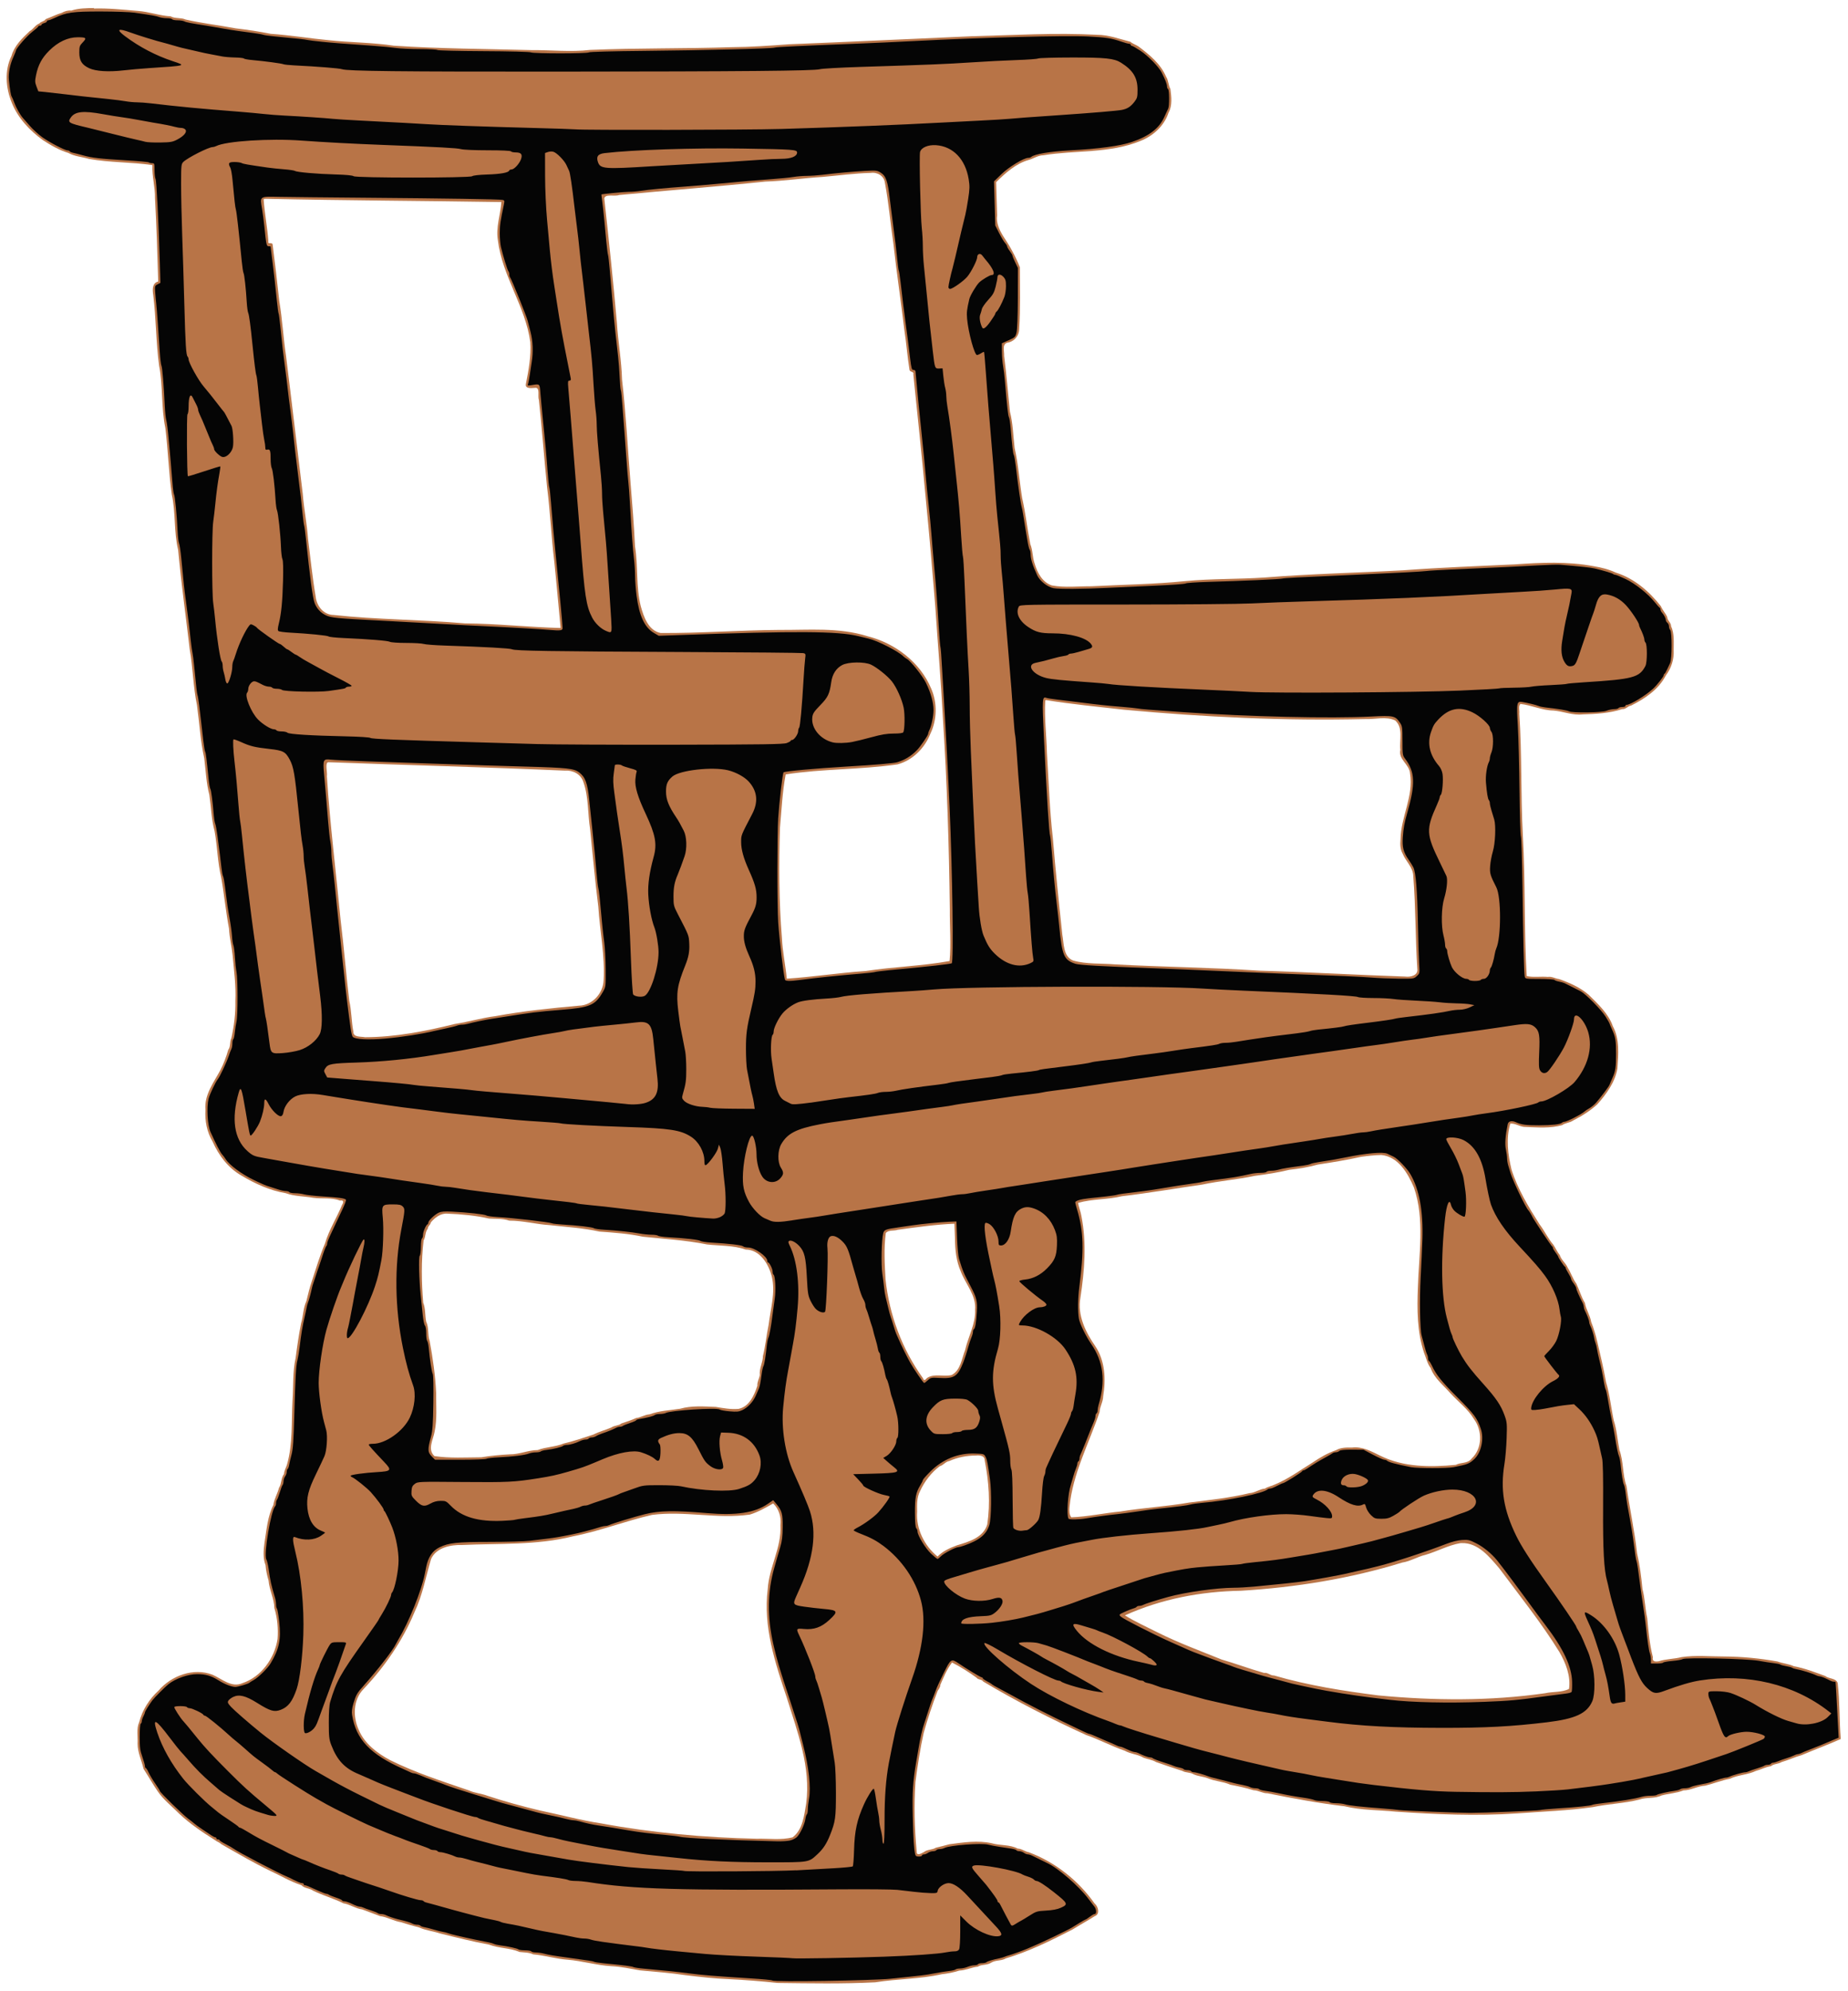 <?xml version="1.0" encoding="UTF-8" standalone="no"?>
<svg id="svg4136" xmlns:rdf="http://www.w3.org/1999/02/22-rdf-syntax-ns#" xmlns="http://www.w3.org/2000/svg" height="1867" viewBox="0 0 1734 1867" width="1734" version="1.1" xmlns:cc="http://creativecommons.org/ns#" xmlns:dc="http://purl.org/dc/elements/1.1/">
<path id="path4150" fill="#b87447" d="m88.406 7.543c-7.218 0.155-14.659 0.112-21.494 2.389-3.24-0.363-6.364 0.657-8.978 2.109-5.161 1.511-10.08 4.129-15.049 5.908-1.171 2.233-4.536 2.104-5.986 4.088-3.64 1.248-5.623 5.361-9.117 7.232-6.983 6.598-14.369 13.627-17 23.166-6.72 13.728-5.383 30.004 0.244 43.811 5.639 14.353 16.831 26.18 29.183 35.162 7.428 4.832 15.503 9.512 23.889 11.999 5.855 3.329 13.083 3.705 19.516 5.65 19.644 3.51 39.721 2.863 59.387 5.793-0.525 10.489 2.698 20.587 2.449 31.099 1.429 25.973 2.244 52.044 3.011 78.063-5.714 1.364-5.469 7.83-4.702 12.389 2.757 22.048 2.537 44.475 5.538 66.543 3.769 19.279 1.854 39.375 5.879 58.582 2.548 20.674 3.095 41.735 6.053 62.392 3.769 17.047 1.79 34.83 5.928 51.818 2.874 31.213 7.237 62.166 10.862 93.286 3.046 17.34 3.263 35.31 6.819 52.376 2.295 16.523 3.171 33.439 6.808 49.753 1.449 11.42 1.845 23.196 4.784 34.24 1.677 11.347 1.911 23.033 4.917 34.053 2.613 14.211 2.758 29.03 6.146 43.138 2.906 16.006 4.347 32.306 7.402 48.293 0.348 8.453 2.534 16.58 3.385 24.939 1.23 14.368 3.287 28.551 2.574 43.008 0.274 11.63-1.255 23.42-3.732 34.715-1.806 3.527-0.489 7.816-2.977 11.041-1.823 6.519-4.323 13.066-7.408 19.035-6.203 11.601-15.178 23.09-13.953 37.049-0.648 10.472 1.315 20.985 6.767 30.058 5.662 12.855 14.49 24.601 26.86 31.661 12.848 7.725 26.911 14.123 41.75 16.617 8.003 2.954 17.08 2.762 25.562 4.285 8.381 1.199 17.264-0.511 25.182 2.625 3.616-0.64 3.833 1.272 2.046 4.048-4.976 12.131-12.285 23.452-15.948 36.059-4.873 11.414-8.491 23.579-12.401 35.461-2.095 6.086-3.656 12.651-5.117 18.742-3.031 6.428-2.934 14.011-4.979 20.834-2.151 10.773-3.699 21.628-5.107 32.5-2.877 12.918-2.03 26.472-2.93 39.648-1.098 20.14 0.432 40.657-5.144 60.211-0.891 3.012-2.652 5.609-2.812 8.891-2.965 3.872-2.105 8.974-4.734 13.014-1.396 5.502-4.543 10.508-5.266 16.047-5.465 10.826-6.372 23.385-8.304 35.218-0.93 7.099-1.643 14.46 0.968 21.269 0.364 4.946 1.47 9.822 2.826 14.416 0.717 8.829 5.235 16.904 5.455 25.803 2.815 9.254 3.689 19.298 2.984 28.936-2.736 18.117-15.319 35.621-33.014 41.486-10.175 4.563-19.196-4.08-28.01-7.916-17.745-6.856-38.588 0.799-50.617 14.826-8.701 7.93-15.328 18.357-18.182 29.652-2.787 6.102-1.147 13.53-1.518 20.108 0.016 8.283 3.81 15.98 5.648 23.789 4.451 6.802 8.56 14.166 13.154 20.85 5.461 8.161 13.646 14.342 20.503 21.364 9.987 9.323 21.576 17.2 33.006 24.298 1.884 1.617 4.235 2.084 6.125 3.934 15.079 8.624 30.18 17.506 45.924 25.072 9.774 4.474 19.195 10.184 29.412 13.496 2.539 3.012 7.718 2.733 11.033 5.188 9.198 4.471 19.295 7.253 28.303 11.787 6.16 0.993 11.481 4.976 17.721 5.76 5.589 1.94 11.1 4.255 16.602 6.225 6.856 0.829 13.021 4.751 19.945 5.756 5.466 1.891 11.352 3.475 16.787 4.881 6.043 2.796 12.809 3.356 19.164 5.525 15.418 3.824 30.866 7.698 46.514 10.602 9.291 3.578 19.568 2.967 28.605 6.895 4.414 0.478 8.791 0.357 12.826 2.23 10.704 0.923 21.094 4.191 31.869 4.992 14.016 1.12 27.451 5.253 41.546 6.086 9.097 0.484 17.933 2.4 26.827 3.939 14.393 1.368 28.67 2.345 42.922 4.545 13.296 1.576 26.687 3.165 40.178 3.666 15.465 0.778 30.839 1.968 46.169 3.596 30.426 0.368 60.943 0.936 91.325-0.612 20.695-3.291 41.918-2.983 62.466-7.588 5.609-0.663 11.189-1.68 16.457-3.42 6.018-0.241 11.503-3.066 17.381-3.644 3.6-2.377 8.567-1.177 12.355-3.666 4.231-2.787 9.807-1.551 13.92-4.102 21.769-6.553 42.505-16.746 62.728-27.191 6.86-4.266 13.978-8.178 20.742-12.447 5.191-1.714 3.178-9.213-0.215-11.908-15.245-21.535-36.863-38.697-61.576-47.965-3.649-0.61-6.734-3.405-10.531-3.471-7.329-3.912-16.45-2.729-24.314-4.988-13.066-3.014-26.729-0.772-39.844 0.938-4.273 1.144-8.483 2.259-12.742 3.254-3.221 2.124-7.877 1.41-11.17 4.088-2.138 1.026-6.912 4.212-6.723-0.557-2.113-21.631-2.568-43.771-1.184-65.289 2.08-15.389 4.341-30.833 7.754-45.986 3.751-13.376 8.085-26.489 13.117-39.367 0.897-1.701 2.494-3.338 2.502-5.658 3.091-7.205 6.211-14.726 10.951-20.943 7.972 4.068 15.816 9.001 22.973 14.191 1.62 2.247 4.752 1.207 6.324 3.668 31.102 18.572 63.635 35.102 96.533 50.111 12.308 4.236 23.903 10.517 36.186 14.736 5.621 3.167 12.172 3.271 17.733 6.591 3.993 1.483 8.057 1.846 11.763 4.075 8.162 2.8 16.456 5.72 24.549 8.252 3.276 1.957 7.47 1.134 10.795 3.272 4.222 1.9 9.289 2.038 13.35 3.728 6.597 2.815 14.163 2.918 20.775 5.941 7.439 1.375 14.815 3.025 22.006 5.229 4.529 0.098 8.412 2.931 13.081 2.858 23.852 4.779 47.988 9.284 72.241 12.149 15.601 3.781 31.963 3.459 47.898 5.042 37.902 2.568 75.934 4.284 113.89 1.667 23.708-1.725 47.552-2.575 71.104-5.885 14.446-3.104 29.481-3.439 43.877-7.133 6.708-2.389 14.132-0.603 20.59-3.781 6.896-1.912 13.953-2.067 20.641-4.764 7.121-0.122 13.444-4.115 20.607-4.49 7.722-1.925 15.161-4.968 22.975-6.447 7.859-3.695 16.706-3.669 24.452-7.359 4.837-1.288 9.191-3.736 14.1-4.447 2.688-2.317 6.795-1.864 9.872-3.81 6.482-1.907 12.609-4.768 19.054-6.598 12.124-5.132 24.49-9.694 36.535-15.041-1.403-17.432-0.85-35.046-2.85-52.404-1.429-4.815-8.241-3.906-11.578-6.662-9.684-3.528-19.299-7.335-29.477-9.162-4.888-2.296-10.442-2.613-15.475-4.506-16.382-2.903-32.926-4.573-49.58-4.662-13.433 0.051-27.134-1.417-40.428 0.588-6.991 1.811-14.543 1.635-21.369 3.879-3.623 0.58-6.318 0.195-5.519-3.906-3.118-11.895-4.114-24.235-5.303-36.451-2.009-8.995-2.081-18.366-4.456-27.261-1.075-11.361-2.526-22.676-5.089-33.77-2.395-21.178-6.929-41.98-9.93-63.053-3.9-10.8-2.594-22.861-6.656-33.785-1.763-9.285-2.413-18.726-5.307-27.762-2.529-11.864-3.691-24.187-7.175-35.691-2.3-12.551-5.166-25.09-8.132-37.496-1.549-6.468-3.346-12.902-5.854-19.059-0.973-6.264-4.894-11.603-5.881-17.846-3.493-5.657-5.174-12.114-7.998-17.99-3.396-4.618-5.052-10.166-8.146-15.02-1.66-4.259-6.089-7.258-7.447-11.875-2.423-2.967-3.923-6.532-5.926-9.58-4.918-5.619-8.379-13.117-13.02-19.203-10.323-16.272-20.523-33.002-26.341-51.468-3.399-13.944-5.263-29.136-1.149-42.997 4.857-0.527 9.364 3.358 14.453 3.131 11.363 0.461 23.209 1.438 34.26-1.69 2.988-2.221 7.276-2.17 10.455-4.443 8.039-4.071 15.784-8.954 22.453-15.01 8.56-9.643 16.563-20.523 18.898-33.488 0.9-13.308 2.331-27.727-4.32-39.908-4.113-11.901-13.947-20.783-22.68-29.439-7.969-6.926-17.99-11.289-27.861-14.729-3.517-0.419-6.567-2.591-10.422-1.984-6.508-0.624-13.714 0.633-19.81-0.814-2.634-43.825-1.085-87.886-3.623-131.73-2.088-38.012-0.743-76.321-3.341-114.4 0.444-2.64-1.13-7.253 1.103-9.065 10.422 1.152 20.302 6.039 31.041 6.191 9.227 0.803 17.961 4.67 27.365 3.617 12.446-0.373 25.15-1.101 37.022-4.953 3.519 0.34 5.142-2.885 8.441-3.334 12.799-6.393 25.743-15.027 32.43-28.057 5.147-6.735 7.956-15.317 7.457-23.9-0.047-7.484 0.78-15.575-2.428-22.436 0.025-3.475-3.517-5.224-3.643-8.637-1.562-3.664-4.411-6.455-5.889-10.105-10.902-13.951-25.131-26.154-42.23-31.518-6.417-3.016-13.664-4.851-20.786-6.006-24.482-4.639-49.491-3.496-74.168-1.73-34.899 1.636-69.855 2.951-104.67 5.545-43.267 2.379-86.703 3.287-129.85 6.768-24.838 1.678-49.779 0.982-74.542 3.378-29.114 2.93-58.876 3.337-88.233 4.834-12.283-0.072-24.846 1.446-36.98-0.769-9.02-3.013-13.649-11.951-16.168-20.49-2.178-5.962-1.64-12.401-4.106-18.301-2.791-14.362-4.436-29.168-7.67-43.383-2.532-15.544-3.496-31.385-7.025-46.703-1.378-11.378-1.512-22.982-4.396-34.082-1.804-17.414-3.237-34.871-5.423-52.233 0.319-4.832-2.591-11.99 4.349-12.697 5.839-1.581 9.861-6.817 9.788-12.894 1.181-19.175 0.677-38.52 0.637-57.66-4.189-10.417-9.623-20.225-15.885-29.492-3.531-5.903-6.466-12.029-5.476-19.111-0.307-10.386-0.617-20.772-0.927-31.158 8.791-8.656 18.627-17.535 30.631-20.861 4.577-1.243 8.586-4.311 13.633-4.349 29.926-4.931 62.112-1.567 90.928-13.368 12.098-4.675 22.438-14.071 26.578-26.574 3.709-6.736 2.682-15.016 1.709-22.322-1.988-3.418-1.682-7.906-4.024-11.393-5.056-12.091-15.706-20.714-25.9-28.416-2.625-1.721-5.421-2.453-7.66-4.41-10.287-2.602-20.41-6.475-31.217-6.519-39.283-2.068-78.648 0.347-117.93 1.392-56.968 2.507-113.93 5.215-170.9 7.492-18.018 1.353-36.019 2.596-54.105 2.737-44.274 1.513-88.612 0.673-132.87 2.598-17.964 2.111-36.341 0.022-54.473 0.185-43.222-1.204-86.499-1.293-129.64-4.169-20.214-3.085-40.841-2.96-61.168-5.158-18.117-1.721-36.151-4.749-54.371-5.994-10.784-2.196-21.701-3.79-32.672-5.082-15.66-2.952-31.577-4.761-47.102-8.293-4.515-2.019-9.724-0.615-14.053-3.016-10.494-0.573-20.489-4.41-31.037-5.086-13.92-1.231-27.47-2.621-41.094-2.22zm728.59 154.62c6.253-0.939 12.612 2.833 13.359 9.393 3.528 18.563 5.047 37.51 7.844 56.212 3.007 27.152 7.092 54.256 10.345 81.424 1.934 12.596 2.85 25.462 4.909 37.934 0.86 2.117 4.327 1.084 3.547 4.08 4.027 39.578 8.292 79.112 11.883 118.74 3.231 32.847 6.077 65.816 8.72 98.662 2.266 34.763 5.306 69.467 7.112 104.26 3.873 59.976 5.794 119.97 6.514 180.07-0.137 16.036 1.302 32.654-0.235 48.34-26.057 4.686-52.7 5.333-78.885 9.385-24.625 1.593-49.206 5.508-73.863 7.152-1.208-12.798-3.996-25.27-4.57-38.214-2.826-34.32-2.95-68.978-1.83-103.39 1.522-16.598 2.23-33.555 5.375-49.977 34.683-5.386 70.095-4.332 104.86-9.383 14.205-3.746 25.617-15.268 30.887-28.748 6.267-12.925 6.662-28.894 0.834-42.201-10.362-24.916-33.865-42.677-59.678-49.217-26.859-8.517-55.359-5.727-83.071-5.933-37.046 0.264-74.056 3.089-111.08 2.882-11.563-2.102-16.072-15.366-18.757-25.23-4.605-18.341-2.327-37.442-5.394-56.014-0.934-20.172-2.627-40.36-4.272-60.533-2.555-31.974-4.242-64.081-7.896-95.919-0.477-17.908-3.71-35.146-4.806-53.09-3.419-38.985-7.583-77.887-11.84-116.79 0.825-4.514 9.891-1.547 13.888-3.168 45.701-4.367 91.693-7.835 137.17-12.625 18.051-0.544 35.849-3.301 53.861-4.355 15.016-1.306 29.984-3.435 45.071-3.755zm-566.71 24.254c73.37 1.629 146.77 1.891 220.15 3.057-0.784 11.803-5.276 23.568-3.285 35.664 3.997 33.744 25.93 62.153 30.451 95.764 0.88 13.128-1.621 26.268-4.125 39.068-1.163 5.27 6.256 3.789 9.242 3.707 4.088 0.239 1.622 7.913 2.92 11.377 2.988 27.237 4.928 54.524 7.674 81.76 2.978 23.172 3.977 46.632 6.783 69.858 2.15 20.757 3.906 41.517 5.945 62.286-29.891-0.769-59.906-4.125-89.821-4.361-40.978-3.573-82.403-3.431-123.13-7.865-9.397-0.096-15.935-8.316-16.887-17.101-3.069-18.052-4.887-36.282-7.193-54.445-1.009-14.18-3.868-28.096-4.975-42.336-5.308-43.066-10.277-86.183-15.689-129.26-2.536-16.926-3.457-34.413-6.32-51.35-1.939-17.752-3.947-35.562-6.258-53.225-1.11-2.203-4.768 0.646-3.957-2.826-0.974-13.121-3.546-26.169-4.443-39.232 0.582-0.736 2.058-0.423 2.918-0.545zm731.36 470.15c24.196 3.906 48.682 6.234 73.054 9.008 75.301 6.99 151.02 10.567 226.64 8.746 9.151 0.366 19.198-2.744 27.75 1.304 7.885 6.99 3.853 18.326 4.898 27.545-2.175 9.037 8.545 13.54 9.094 22.229 3.523 21.197-8.657 40.653-8.932 61.738-0.444 4.508-0.345 9.28 1.881 13.197 2.87 7.438 10.063 12.99 10.074 21.588 2.328 28.682 1.892 57.764 3.799 86.605 0.977 6.345-6.582 7.981-11.371 7.305-45.457-1.559-91.03-4.194-136.56-5.508-45.051-3.041-90.408-3.469-135.56-5.918-13.179-1.142-26.754 0.036-39.548-3.633-9.344-3.733-8.53-15.99-10.058-24.084-3.256-30.193-6.392-60.435-8.917-90.752-3.076-26.563-3.849-53.423-5.553-80.12-0.39-16.286-2.528-32.706-1.568-48.888 0.254-0.134 0.57-0.445 0.873-0.363zm-673.82 58.23c74.046 2.761 148.22 4.662 222.2 7.898 7.365-0.55 14.843 3.151 17.289 10.465 5.115 14.198 4.054 29.773 6.405 44.544 2.465 24.186 4.629 48.446 7.673 72.491 1.449 23.05 6.368 46.137 4.987 69.199-0.498 12.205-10.64 23.46-23.133 23.738-26.221 2.361-52.419 5.032-78.337 9.804-12.931 1.595-25.369 5.44-38.195 7.36-27.624 6.826-55.714 12.35-84.188 12.399-4.066-0.797-11.278 0.374-11.014-5.434-1.814-9.342-1.607-19.173-3.799-28.651-3.019-25.164-5.016-50.671-8.116-75.779-4.305-44.928-9.963-89.857-12.896-134.86 0.658-3.738-1.949-12.067 1.125-13.176zm988.31 368.35c15.938 1.553 25.075 17.463 30.629 30.637 10.273 30.143 4.582 62.345 3.654 93.462-0.836 20.531-0.801 41.757 5.793 61.436 1.972 4.845 2.969 10.022 6.252 14.326 3.265 9.578 12.021 16.101 18.431 23.585 7.378 8.044 16.549 14.853 22.126 24.231 8.044 10.904 8.002 27.459-2.162 37.039-3.721 4.951-10.096 3.325-14.861 5.883-23.608 2.304-49.083 2.319-71.026-8.645-8.267-4.084-16.824-8.768-26.401-7.589-5.143-0.104-10.591-0.056-15.057 2.524-7.711 2.59-14.989 6.852-21.699 11.396-11.512 7.084-22.869 15.506-35.572 20.713-3.056 1.57-6.592 1.963-9.324 3.852-5.099 0.42-9.225 3.975-14.421 4.265-18.642 4.482-37.664 6.495-56.618 8.821-21.312 3.786-43.154 4.851-64.611 8.436-15.398 1.437-30.752 4.872-46.067 5.414-1.905-2.18-2.081-6.67-1.674-9.744 3.026-31.336 18.278-59.476 28.172-88.922 0.241-5.146 3.339-9.566 3.412-14.867 2.619-15.882 1.852-33.219-7.404-46.975-9.126-13.217-16.97-28.99-13.945-45.524 3.861-25.237 5.941-51.227 0.924-76.461-0.618-4.139-2.616-8.464-3.096-12.373 13.318-3.819 27.618-2.995 41.129-6.252 25.315-2.952 50.409-7.345 75.602-10.951 16.129-3.456 32.723-4.693 48.897-8.129 10.953-1.45 21.889-3.064 32.588-5.697 9.07-0.989 18.027-2.477 26.781-4.904 13.643-2.087 27.272-4.313 40.706-7.296 6.29-0.862 12.562-1.573 18.844-1.692zm-876.39 55.023c13.048 0.515 26.194 1.673 38.932 4.568 6.455 0.416 13.015-0.139 19.143 1.975 12.795-0.038 25.18 3.45 37.925 4.201 15.602 1.778 31.407 2.641 46.73 6.072 13.689 0.988 27.341 1.927 40.731 4.792 20.12 2.11 40.431 3.27 60.256 7.289 12.026 1.336 24.67 0.748 36.18 4.745 13.384 0.13 21.548 13.566 24.52 25.197 3.675 15.12-1.155 30.454-2.973 45.498-2.037 9.725-2.917 19.62-5.328 29.242-0.069 6.187-3.599 11.55-2.938 17.816-0.535 3.392-2.588 6.351-2.293 10.031-2.863 8.796-7.631 19.645-17.676 21.67-7.257 0.636-14.312-0.693-21.398-1.86-11.156-0.427-22.588-1.331-33.416 1.722-9.456 1.463-19.612 1.844-28.753 5.271-4.556 0.327-8.097 2.944-12.551 3.461-4.505 2.056-9.266 3.581-13.852 5.117-2.339 2.119-6.559 1.708-9.357 3.752-5.57 2.389-11.426 3.831-16.884 6.62-9.349 3.076-18.51 6.243-27.966 8.425-7.637 3.251-16.487 3.079-24.186 6.104-8.976 0.039-17.29 4.13-26.283 4.01-8.844 0.469-18.025 1.306-26.653 2.775-14.663 0.09-29.664 0.996-43.994-1.123-6.873-6.226-1.139-15.536 0.117-22.852 2.525-11.929 1.354-24.404 1.441-36.545-0.736-16.334-3.146-32.567-6.068-48.559-2.092-5.773-0.548-12.476-3.293-18.226-1.192-5.879-0.503-12.05-2.75-17.656-1.625-19.339-1.976-39.357 0.375-58.428 2.022-3.501 1.269-7.723 3.897-11.01 0.037-2.55 2.545-3.332 2.836-5.805 3.772-4.57 9.275-8.772 15.529-8.291zm476.33 23.414c0.127 10.428 1.114 20.899 5.338 30.553 4.497 12.096 14.689 22.486 13.541 36.158 0.614 13.195-6.439 25.05-9.322 37.631-3.195 8.072-4.266 19.33-12.828 23.633-7.454 1.758-16.218-1.723-22.92 2.691-1.353 1.369-2.878 3.51-3.836 0.252-19.617-27.187-31.647-59.542-35.166-92.813-0.786-14.306-1.644-28.942 0.241-43.24 2.369-3.269 7.691-1.851 11.155-3.151 17.74-2.399 35.392-4.965 53.29-5.698 0.169 4.661 0.339 9.323 0.508 13.984zm19.6 203.43c3.422-0.312 8.235-0.116 8.271 4.473 3.938 19.758 5.373 40.191 2.424 60.125-3.734 12.398-17.38 16.3-28.412 19.584-6.593 2.462-13.317 5.372-18.252 10.545-12.261-10.027-20.346-25.91-19.151-42.07-0.152-6.564-0.341-13.265 2.698-19.19 4.14-9.06 10.549-17.474 18.553-23.479 3.313-0.79 5.273-4.205 8.918-4.84 7.906-3.494 16.321-5.142 24.951-5.148zm-190.18 44.947c5.484 5.32 7.705 12.902 6.795 20.424 1.207 20.846-10.718 39.352-11.913 59.916-4.469 35.073 7 69.35 17.976 102.13 9.991 32.078 22.671 65.045 18.089 99.077-1.901 10.947-3.158 24.358-12.703 31.553-10.879 2.84-22.564 0.976-33.744 1.32-48.818-1.057-97.562-5.482-145.67-14.345-19.442-2.928-38.506-8.169-57.764-12.156-16.44-3.92-32.823-8.377-48.853-13.67-5.713-2.255-12.075-2.55-17.78-5.163-24.919-8.552-50.185-16.618-73.832-28.368-11.922-6.357-23.905-15.357-29.328-28.043-5.796-12.267-5.611-28.53 4.404-38.658 19.889-21.043 36.599-45.164 47.711-71.982 7.554-15.845 10.648-33.276 15.582-49.912 4.907-10.855 18.541-13.5 29.231-13.168 34.567-1.631 69.733 0.392 103.64-8.078 25.317-4.862 49.571-14.508 74.494-20.15 30.578-3.986 61.23 4.055 91.787-0.305 7.803-2.384 14.852-6.47 21.879-10.422zm646.05 37.168c15.507-0.448 26.132 13.075 35.254 23.697 19.171 25.753 39.473 51.033 56.3 78.302 6.052 10.349 10.879 22.678 9.106 34.759-6.742 3.435-15.124 2.368-22.486 4.039-51.681 7.413-104.4 6.929-156.29 2.062-33.035-4.217-65.981-9.375-97.983-18.702-3.484 0.197-5.75-2.981-9.385-2.408-13.269-3.741-26.56-8.737-39.774-12.551-20.078-8.167-40.543-15.632-59.974-25.363-10.221-5.138-21.45-10.25-30.788-16.031 34.241-15.494 71.456-22.471 108.85-23.125 51.237-3.104 102.28-11.297 151.37-26.434 7.608-1.155 14.315-5.502 21.826-7.244 11.006-3.206 21.342-8.994 32.645-10.955 0.444-0.017 0.887-0.048 1.332-0.045z"/>
<path id="path4148" d="m724.61 1857.3c-0.42-0.423-9.616-1.31-20.436-1.971-30.976-1.893-45.744-3.104-58.672-4.81-11.295-1.491-19.604-2.353-41-4.255-4.95-0.44-9.54-1.135-10.2-1.544-1.127-0.699-9.001-1.701-27.858-3.545-4.432-0.433-8.515-1.07-9.074-1.416-0.943-0.583-4.386-1.125-24.368-3.838-13.065-1.774-18.388-2.666-22.5-3.769-2.2-0.59-5.661-1.084-7.691-1.097-2.03-0.013-3.969-0.474-4.309-1.024-0.34-0.55-2.977-1-5.859-1s-5.668-0.4-6.191-0.889c-0.979-0.916-9.892-2.882-16.95-3.739-2.2-0.267-4.9-0.894-6-1.394-1.834-0.833-4.716-1.488-17.5-3.977-2.475-0.482-6.3-1.304-8.5-1.828-2.2-0.523-6.475-1.501-9.5-2.173s-6.4-1.591-7.5-2.043c-1.1-0.452-3.35-1.027-5-1.278-1.65-0.251-5.475-1.217-8.5-2.146s-6.967-1.929-8.759-2.222c-1.793-0.293-3.507-0.933-3.809-1.422-0.302-0.489-1.678-0.889-3.057-0.889s-3.479-0.52-4.668-1.156c-2.055-1.1-4.819-1.929-12.708-3.812-3.986-0.952-9.674-2.888-12.236-4.166-0.955-0.476-2.777-0.866-4.05-0.866s-2.741-0.387-3.264-0.86-3.425-1.653-6.45-2.621c-3.025-0.968-6.281-2.156-7.236-2.64-0.955-0.483-2.53-0.883-3.5-0.888-0.97-0.01-4.014-1.116-6.764-2.469-2.75-1.353-6.013-2.474-7.25-2.491-1.238-0.017-2.25-0.388-2.25-0.824s-2.587-1.641-5.75-2.677-6.178-2.254-6.7-2.707-1.523-0.823-2.223-0.823c-0.7 0-3.873-1.179-7.05-2.62-10.12-4.6-12.05-5.4-13.17-5.4-0.61 0-1.1-0.4-1.1-1 0-0.55-0.681-1-1.514-1-0.832 0-2.295-0.417-3.25-0.927-0.955-0.51-2.411-1.182-3.236-1.494-0.825-0.312-2.175-0.967-3-1.457-0.825-0.49-2.625-1.344-4-1.898-8.402-3.386-47.548-23.84-51-26.647-0.825-0.671-4.086-2.538-7.248-4.149-3.161-1.611-5.749-3.266-5.75-3.678-0.001-0.412-0.677-0.75-1.502-0.75-0.825 0-1.5-0.45-1.5-1s-0.468-1-1.04-1c-0.572 0-2.26-0.833-3.75-1.851s-5.279-3.556-8.421-5.639-6.516-4.527-7.5-5.429c-0.984-0.902-3.589-2.951-5.789-4.553-4.679-3.407-26.428-24.644-26.471-25.848-0.016-0.451-1.966-3.601-4.333-7-2.367-3.399-5.18-8.086-6.25-10.418-1.07-2.331-2.284-4.244-2.696-4.25-0.412-0.01-0.752-0.799-0.754-1.762-0.002-0.963-1.118-4.9-2.479-8.75-2.085-5.898-2.478-8.84-2.496-18.691-0.012-6.739 0.402-11.953 0.979-12.309 0.55-0.34 1.003-1.379 1.006-2.309 0.003-0.93 0.678-2.98 1.5-4.555s1.494-3.272 1.494-3.771c0-0.878 3.936-7.254 7-11.338 1.934-2.578 11.76-12.43 15-15.039 6.628-5.338 18.416-9.487 26.955-9.487 7.963 0 13.132 1.487 19.854 5.713 5.836 3.669 12.421 6.25 16.003 6.272 2.43 0.015 12.33-2.919 13.188-3.909 0.275-0.317 2.075-1.445 4-2.506 4.371-2.409 13.144-11.042 15.874-15.621 8.084-13.558 9.947-22.469 8.126-38.862-0.708-6.374-1.673-12.016-2.144-12.538-0.471-0.522-0.856-2.291-0.856-3.929 0-1.639-0.409-4.361-0.908-6.05-3.897-13.182-4.257-14.809-6.109-27.571-0.519-3.575-1.457-7.473-2.085-8.662-2.573-4.87 4.298-45.867 8.369-49.938 0.403-0.403 0.733-1.693 0.733-2.866 0-1.173 0.392-2.561 0.871-3.083s1.675-3.65 2.657-6.95c0.982-3.3 2.165-6.428 2.629-6.95 0.464-0.522 0.857-2.098 0.875-3.5 0.018-1.403 0.693-3.424 1.5-4.491 0.808-1.068 1.468-2.954 1.468-4.191s0.4-2.497 0.89-2.8c0.489-0.302 1.128-2.016 1.419-3.809 0.291-1.793 1.306-6.184 2.256-9.759 1.336-5.029 1.911-13.291 2.542-36.5 0.974-35.83 1.594-46.668 2.975-52 0.57-2.2 1.476-7.6 2.013-12 1.577-12.922 2.659-19.558 4.403-27 0.902-3.85 1.865-8.35 2.14-10 0.275-1.65 0.881-3.9 1.346-5 0.872-2.059 2.779-9.084 3.666-13.5 0.276-1.375 0.857-3.4 1.29-4.5 0.433-1.1 1.563-4.475 2.51-7.5 0.947-3.025 2.084-6.4 2.528-7.5 0.443-1.1 1.511-4.25 2.372-7 2.325-7.424 4.195-12.376 4.967-13.148 0.377-0.377 0.685-1.391 0.685-2.254 0-0.863 1.068-3.825 2.373-6.583 1.305-2.758 3.515-7.489 4.911-10.514 1.396-3.025 4.416-9.419 6.711-14.208 2.296-4.79 3.915-9.127 3.598-9.639-0.837-1.354-6.357-2.145-21.653-3.103-7.458-0.467-15.333-1.342-17.5-1.943-2.167-0.602-6.052-1.097-8.632-1.1-2.58 0-4.969-0.456-5.309-1.006-0.34-0.55-1.814-1-3.276-1s-4.473-0.618-6.691-1.373c-2.218-0.755-5.833-1.913-8.033-2.572-4.2-1.259-6.497-2.226-15.5-6.531-11.249-5.378-22.963-14.07-26.311-19.524-0.844-1.375-2.371-3.4-3.392-4.5-1.6-1.723-6.148-10.55-10.82-21-2.78-6.218-3.762-23.049-1.81-31.034 0.998-4.084 6.503-15.71 8.743-18.466 1.847-2.271 8.227-15.845 10.106-21.5 0.914-2.75 2.072-5.781 2.573-6.736 0.501-0.955 0.911-3.291 0.911-5.191s0.395-3.699 0.879-3.998c0.483-0.299 1.131-3.138 1.44-6.309s1.019-7.791 1.578-10.266c1.297-5.742 1.297-39.91 0-46.5-0.541-2.75-1.216-9.05-1.5-14-0.284-4.95-0.922-9.9-1.418-11-0.496-1.1-1.081-4.925-1.302-8.5-0.22-3.575-1.188-10.775-2.151-16-1.717-9.318-2.414-14.129-4.463-30.812-0.562-4.572-1.363-8.847-1.781-9.5-0.418-0.653-1.113-4.338-1.544-8.188-0.821-7.331-1.78-14.966-3.768-30-0.655-4.95-1.57-9.9-2.035-11-0.464-1.1-1.054-4.475-1.311-7.5-1.182-13.934-2.479-23.954-3.26-25.171-0.469-0.731-1.162-4.479-1.54-8.329-1.871-19.066-2.666-25.437-3.305-26.471-0.384-0.621-1.142-5.044-1.684-9.829-3.668-32.371-4.822-41.463-5.483-43.2-0.543-1.429-1.232-7.362-3.192-27.5-0.482-4.95-1.176-10.35-1.542-12-0.366-1.65-1.122-7.05-1.679-12-0.557-4.95-1.421-12.6-1.921-17-0.499-4.4-1.632-13.175-2.518-19.5-1.573-11.231-2.083-15.897-4.427-40.5-0.629-6.6-1.565-12.9-2.082-14-0.516-1.1-1.132-6.275-1.368-11.5-0.663-14.647-2.431-32.886-3.321-34.262-0.44-0.64-1.13-5.7-1.53-11.2-0.403-5.5-1.131-14.275-1.619-19.5-0.488-5.225-1.397-15.35-2.021-22.5-0.624-7.15-1.575-14.575-2.114-16.5-0.539-1.925-1.179-8-1.423-13.5-0.798-18.01-2.322-36.257-3.139-37.578-0.44-0.713-1.182-6.949-1.648-13.859-0.466-6.91-1.264-18.863-1.775-26.563-0.51-7.7-1.161-15.8-1.446-18-0.285-2.2-0.716-6.822-0.958-10.272-0.419-5.975-0.314-6.337 2.218-7.644l2.657-1.372-0.582-19.356c-1.2-39.98-3.06-76.42-3.97-78.1-0.52-0.95-0.95-4.66-0.95-8.25 0-6.15-0.13-6.51-2.33-6.51-1.283 0-2.668-0.338-3.078-0.75-0.409-0.412-10.272-1.299-21.917-1.97-23.626-1.361-31.389-2.277-40.172-4.739-3.3-0.925-7.243-1.927-8.762-2.227s-3.008-0.943-3.309-1.429c-0.304-0.48-1.236-0.88-2.074-0.88-2.492 0-16.967-7.546-23.723-12.366-3.454-2.465-8.723-7.273-11.708-10.683-2.985-3.411-5.878-6.708-6.429-7.326-2.496-2.8-6.325-9.55-8.004-14.12-1.011-2.75-2.16-5.45-2.554-6-0.76-1.063-1.673-6.517-2.591-15.475-0.653-6.381 0.908-14.354 4.269-21.802 1.31-2.903 2.382-5.567 2.382-5.92 0-1.883 10.107-13.492 15.102-17.346 3.178-2.451 5.804-4.795 5.838-5.207 0.033-0.412 0.735-0.75 1.56-0.75s1.5-0.401 1.5-0.892c0-0.49 1.125-1.174 2.5-1.519s2.5-1.069 2.5-1.608c0-0.54 0.59-0.981 1.312-0.981 0.722 0 3.303-0.962 5.737-2.138 11.039-5.333 17.155-6.187 43.951-6.135 12.925 0.025 26.875 0.519 31 1.099 15.598 2.19 20.595 3.07 23.321 4.106 1.545 0.587 4.779 1.068 7.185 1.068s4.654 0.45 4.994 1c0.34 0.55 2.646 1 5.125 1s5.342 0.447 6.362 0.993c1.703 0.911 5.96 1.733 21.013 4.054 3.025 0.466 9.325 1.558 14 2.427 4.675 0.868 11.65 1.999 15.5 2.513 3.85 0.514 10.337 1.383 14.416 1.931 4.079 0.548 8.129 1.287 9 1.642 0.871 0.355 5.634 1.028 10.584 1.495 20.547 1.939 29.11 2.872 31 3.378 1.1 0.294 7.175 1.05 13.5 1.679 11.067 1.101 16.153 1.5 48 3.758 7.975 0.566 17.65 1.492 21.5 2.06 3.85 0.567 14.061 1.04 22.691 1.051s15.929 0.406 16.221 0.877c0.291 0.472 19.75 0.95 43.242 1.062 24.223 0.116 43.47 0.611 44.463 1.143 2.293 1.227 53.185 1.231 54.433 0.003 0.551-0.541 22.387-1.131 51.95-1.402 55.397-0.508 120.86-2.152 122.35-3.074 0.911-0.563 26.948-1.812 76.146-3.653 13.475-0.504 38-1.623 54.5-2.487 63.991-3.349 141.61-5.393 163.5-4.305 16.499 0.82 21.921 1.649 30.718 4.699 3.42 1.186 6.908 2.156 7.75 2.156 0.842 0 1.532 0.45 1.532 1s0.502 1 1.115 1c0.614 0 4.202 2.052 7.974 4.56 7.282 4.841 17.328 15.187 20.054 20.651 3.336 6.689 4.857 10.644 4.857 12.631 0 1.122 0.45 2.318 1 2.658 1.232 0.761 1.333 15.87 0.121 18.264-0.483 0.955-2.167 4.603-3.741 8.107-4.7 10.459-14.366 17.857-30.38 23.252-10.986 3.701-31.241 6.447-58 7.864-18.679 0.989-33.52 3.494-36.45 6.152-0.522 0.474-1.764 0.862-2.76 0.862-4.135 0-18.143 8.492-25.057 15.191l-7.041 6.821 0.587 20.696 0.587 20.696 3.658 7.207c2.012 3.964 4.517 8.129 5.567 9.256 1.05 1.127 1.909 2.548 1.909 3.158 0 0.61 1.125 2.583 2.5 4.386s2.5 3.713 2.5 4.246c0 0.533 1.155 3.363 2.567 6.29l2.567 5.322-0.086 27.998c-0.053 17.152-0.523 29.732-1.213 32.473-1.061 4.215-1.496 4.64-7.481 7.325l-6.33 2.85 0.073 7.792c0.04 4.285 0.528 10.267 1.084 13.292 0.556 3.025 1.387 10 1.847 15.5 1.915 22.914 2.875 31.492 3.663 32.71 0.458 0.709 1.172 5.34 1.587 10.29 1.423 16.996 2.258 24.002 3 25.151 0.409 0.633 1.242 5.358 1.852 10.5 2.269 19.128 4.621 35.41 5.527 38.266 0.349 1.1 1.041 4.719 1.537 8.042 0.496 3.323 1.295 8.291 1.776 11.041 0.481 2.75 1.419 8.375 2.086 12.5 0.667 4.125 1.607 7.928 2.091 8.45 0.483 0.522 0.885 2.547 0.893 4.5 0.018 4.304 1.936 10.375 6.178 19.55 2.479 5.361 9.602 10.956 15.308 12.022 5.251 0.981 27.316 0.838 51-0.332 10.45-0.516 30.881-1.447 45.403-2.069 14.522-0.622 26.896-1.529 27.5-2.016 0.603-0.487 9.872-1.139 20.597-1.447 33.625-0.966 67.406-2.471 70.004-3.118 2.289-0.57 14.166-1.193 65.996-3.461 39.612-1.733 65.671-3.104 69.5-3.656 2.2-0.317 12.775-0.956 23.5-1.42 43.156-1.865 66.266-2.967 81.497-3.886 8.798-0.531 18.023-0.793 20.5-0.582 18.131 1.542 29.005 2.713 32.003 3.448 9.486 2.325 16.594 4.437 17.45 5.186 0.522 0.457 1.526 0.831 2.231 0.831 0.704 0 5.016 1.775 9.581 3.944 9.031 4.29 20.944 13.75 27.346 21.715 2.141 2.663 4.229 4.992 4.642 5.175 0.412 0.183 0.75 0.939 0.75 1.679 0 0.74 0.562 1.957 1.25 2.705 1.902 2.069 3.75 5.592 3.75 7.147 0 0.765 0.675 1.951 1.5 2.636 0.825 0.685 1.5 2.225 1.5 3.422 0 1.198 0.518 2.696 1.151 3.329 1.761 1.761 1.727 27.154-0.041 30.846-0.765 1.597-2.115 4.478-3 6.403s-1.947 3.65-2.36 3.833c-0.412 0.183-0.75 0.812-0.75 1.397 0 1.254-6.335 9.263-9.965 12.599-6.9 6.41-21.4 15.16-25 15.16-0.535 0-0.973 0.45-0.973 1s-1.323 1-2.941 1c-1.617 0-3.219 0.45-3.559 1s-2.181 1-4.091 1-5.089 0.675-7.063 1.5c-4.213 1.76-32.248 2.158-35.343 0.501-1.691-0.905-9.971-2.261-22.002-3.604-2.475-0.276-5.4-0.902-6.5-1.392-2.084-0.927-9.793-2.809-15.056-3.676-5.438-0.896-5.647 0.174-4.356 22.314 0.637 10.921 1.341 38.306 1.565 60.856 0.224 22.55 0.816 41.9 1.316 43 0.5 1.1 1.165 22.25 1.479 47 0.638 50.305 1.406 80.877 2.117 84.25 0.463 2.198 0.784 2.25 13.896 2.25 7.382 0 13.669 0.399 13.97 0.887 0.301 0.488 2.183 1.193 4.182 1.568 1.999 0.375 4.366 1.046 5.261 1.492 0.895 0.446 4.102 2.041 7.127 3.545s6.731 3.389 8.235 4.188c4.577 2.43 19.333 17.459 23.162 23.59 1.982 3.173 3.603 5.973 3.603 6.223 0 0.249 1.088 2.828 2.417 5.731 3.322 7.253 3.875 10.572 3.875 23.277 0 12.35-0.571 16.029-3.485 22.468-1.113 2.458-2.38 5.383-2.816 6.5-0.661 1.694-7.462 10.746-12.42 16.532-1.734 2.024-4.979 4.612-7.414 5.916-1.101 0.589-2.618 1.637-3.371 2.328-2.946 2.701-16.797 9.757-19.156 9.757-0.677 0-1.658 0.404-2.18 0.898-1.567 1.48-9.27 2.329-21.45 2.365-12.223 0.035-16.518-0.538-21.776-2.905-3.965-1.785-7.063-0.993-7.663 1.96-2.192 10.792-2.755 18.566-1.699 23.482 0.626 2.915 1.138 6.708 1.138 8.429s0.491 4.737 1.09 6.701c0.6 1.964 1.552 5.146 2.115 7.071 2.069 7.068 14.253 32.458 16.794 35 0.751 0.751 2.924 4.299 3.675 6 1.107 2.508 17.768 27.476 18.574 27.833 0.413 0.183 0.752 0.816 0.752 1.406 0 0.59 1.125 2.547 2.5 4.35s2.5 3.542 2.5 3.866c0 0.9 5.398 9 6.25 9.379 0.412 0.183 0.75 0.755 0.75 1.27s1.125 2.719 2.5 4.897 2.5 4.489 2.5 5.136c0 0.647 1.125 2.651 2.5 4.453s2.5 3.941 2.5 4.752c0 1.249 2.474 6.882 6.102 13.895 0.494 0.955 0.898 2.424 0.898 3.264s0.395 2.308 0.878 3.264c2.131 4.215 4.122 9.424 4.122 10.784 0 0.814 0.39 2.261 0.866 3.216 1.538 3.085 3.351 8.659 3.817 11.736 0.25 1.65 0.845 3.9 1.324 5s1.086 3.575 1.351 5.5 1.224 6.425 2.134 10c1.834 7.212 2.964 12.682 4.377 21.194 0.52 3.131 1.255 6.194 1.633 6.806s1.116 3.675 1.64 6.806c1.735 10.371 2.722 15.614 4.366 23.194 0.895 4.125 2.018 9.975 2.497 13 1.802 11.399 3.054 17.563 3.963 19.5 0.516 1.1 1.161 4.25 1.433 7 0.988 9.972 2.333 18.257 3.183 19.614 0.478 0.762 1.217 4.311 1.643 7.886 0.849 7.133 1.829 13.108 4.264 26 0.883 4.675 1.994 11.425 2.469 15 2.371 17.833 2.948 21.624 3.514 23.084 0.589 1.518 1.612 8.334 3.517 23.416 0.486 3.85 1.629 11.725 2.539 17.5 0.91 5.775 2.023 13.875 2.474 18 1.854 16.971 2.997 24.865 3.97 27.426 0.566 1.488 1.028 4.25 1.028 6.139v3.435h5.441c2.993 0 5.683-0.391 5.978-0.869 0.295-0.478 4.259-1.193 8.809-1.588 4.55-0.396 8.784-1.143 9.409-1.66 2.033-1.681 60.459-0.426 71.363 1.533 5.225 0.939 11.75 1.95 14.5 2.248s5.45 0.894 6 1.325c0.55 0.431 3.025 1.111 5.5 1.51s4.95 1.069 5.5 1.487 2.35 1.006 4 1.305c5.324 0.964 15.014 3.986 18.736 5.842 0.955 0.476 2.348 0.866 3.096 0.866 1.266 0 5.86 1.885 9.904 4.064 0.955 0.515 2.418 0.936 3.25 0.936 0.833 0 1.591 0.113 1.685 0.25 0.158 0.23 1.028 15.379 2.398 41.782l0.547 10.532-4.308 1.768c-2.37 0.973-5.658 2.358-7.308 3.078-3.895 1.7-6.97 2.953-12.5 5.09-7.355 2.843-9.408 3.686-11.236 4.617-0.955 0.486-2.305 0.886-3 0.889-0.695 0-2.389 0.58-3.764 1.282-1.375 0.702-4.525 1.882-7 2.623-2.475 0.741-5.918 1.964-7.651 2.718-1.733 0.754-3.844 1.37-4.691 1.37s-1.818 0.45-2.158 1-1.627 1-2.859 1c-1.233 0-2.668 0.358-3.191 0.795s-3.65 1.607-6.95 2.6-6.781 2.21-7.736 2.705c-0.955 0.495-2.49 0.9-3.412 0.9-2.01 0-12.143 2.854-14.588 4.109-0.955 0.49-2.47 0.891-3.366 0.891-1.494 0-9.061 2.222-13.898 4.081-2.076 0.798-4.741 1.407-12.684 2.898-2.576 0.484-5.584 1.361-6.684 1.95-1.1 0.589-3.515 1.071-5.367 1.071-1.851 0-3.793 0.404-4.316 0.898-0.522 0.494-2.75 1.14-4.95 1.437-6.571 0.886-16.286 3.112-17.086 3.916-0.411 0.412-3.002 0.75-5.759 0.75s-6.394 0.424-8.083 0.942c-6.119 1.876-21.682 4.417-36.813 6.01-4.808 0.506-9.255 1.237-9.881 1.624-1.372 0.848-14.518 2.184-32.877 3.342-7.425 0.468-14.694 1.166-16.154 1.551-2.224 0.586-52.428 2.587-65.346 2.605-10.662 0.014-62.547-2.022-66.5-2.61-2.475-0.368-9.675-1.058-16-1.532-20.246-1.519-31.408-2.749-34.993-3.854-1.921-0.593-5.832-1.077-8.691-1.077s-5.476-0.45-5.816-1-3.321-1-6.625-1-6.821-0.436-7.816-0.968c-0.995-0.532-5.128-1.449-9.184-2.037-9.149-1.326-15.239-2.42-24.875-4.468-4.125-0.877-9.647-1.862-12.271-2.19-2.624-0.328-5.013-0.988-5.309-1.467-0.296-0.479-1.891-0.871-3.545-0.871s-3.907-0.482-5.007-1.071c-1.101-0.589-4.108-1.466-6.684-1.949-5.199-0.975-9.744-2.071-18.684-4.503-3.3-0.898-7.125-1.857-8.5-2.13-1.375-0.274-3.4-0.843-4.5-1.266-5.294-2.034-12.477-4.081-14.325-4.081-1.131 0-2.335-0.45-2.675-1s-1.915-1-3.5-1-3.129-0.399-3.43-0.887c-0.301-0.488-2.183-1.194-4.182-1.568-1.999-0.375-4.366-1.06-5.261-1.521-0.895-0.462-3.877-1.536-6.627-2.388-7.298-2.261-12.367-4.169-13.148-4.95-0.377-0.377-1.495-0.685-2.485-0.685-1.631 0-6.597-1.843-11.104-4.122-0.955-0.483-2.53-0.892-3.5-0.909-0.97-0.017-4.014-1.138-6.764-2.491-2.75-1.353-5.569-2.464-6.264-2.469-0.695 0-2.045-0.409-3-0.898-1.879-0.962-7.231-3.297-11.236-4.902-1.375-0.551-5.1-2.173-8.277-3.605-3.178-1.432-6.173-2.603-6.658-2.603-0.484 0-3.059-1.059-5.723-2.354-2.663-1.294-8.217-3.953-12.342-5.908-19.097-9.051-40.54-19.989-54.5-27.801-3.85-2.154-8.8-4.829-11-5.945-4.282-2.171-7.689-4.175-8.5-5.002-0.275-0.28-2.188-1.395-4.25-2.477s-3.75-2.316-3.75-2.74-0.414-0.773-0.921-0.773c-0.954 0-14.436-8.145-21.759-13.146-6.856-4.682-7.392-4.338-13.871 8.896-3.164 6.463-6.08 12.65-6.481 13.75-1.576 4.326-4.209 11.077-4.877 12.5-0.387 0.825-1.971 5.55-3.521 10.5s-3.151 9.9-3.56 11c-1.626 4.377-3.681 13.495-5.52 24.5-0.322 1.925-1.201 7.1-1.954 11.5-3.132 18.302-3.747 28.12-3.193 51 0.519 21.459 1.039 29.727 2.215 35.25 0.367 1.723 1.178 2.25 3.46 2.25 1.639 0 2.981-0.45 2.981-1s0.814-1 1.809-1c0.995 0 2.682-0.661 3.75-1.468s3.152-1.482 4.632-1.5c1.48-0.017 2.969-0.482 3.309-1.032 0.34-0.55 1.746-1 3.125-1s3.346-0.449 4.373-0.999c4.75-2.542 34.987-4.867 41.003-3.153 1.925 0.549 6.875 1.497 11 2.108s9.19 1.368 11.256 1.683c2.066 0.315 4.005 0.975 4.309 1.466 0.304 0.492 1.565 0.894 2.803 0.894s3.123 0.661 4.191 1.468 2.735 1.482 3.705 1.5c0.97 0.017 2.77 0.552 4 1.188 1.23 0.636 2.911 1.456 3.736 1.824 0.825 0.367 2.85 1.367 4.5 2.222s4.35 2.172 6 2.926c10.156 4.644 29.9 21.778 38.651 33.542 2.385 3.207 4.565 6.055 4.843 6.33 2.768 2.737 3.257 8 0.743 8-0.577 0-2.524 1.125-4.326 2.5s-3.524 2.5-3.825 2.5c-0.301 0-2.929 1.462-5.841 3.25-2.912 1.788-6.183 3.793-7.269 4.457-4.09 2.499-29.015 14.448-36.476 17.485-1.375 0.56-3.85 1.611-5.5 2.336-3.718 1.633-14.305 5.453-17 6.133-1.1 0.278-2.9 0.883-4 1.346-1.1 0.463-3.125 1.069-4.5 1.348-6.358 1.288-11.583 2.841-12.45 3.702-0.522 0.518-2.408 0.943-4.191 0.943-1.782 0-3.519 0.45-3.859 1-0.34 0.55-1.887 1-3.437 1s-4.434 0.675-6.409 1.5-5.09 1.5-6.922 1.5c-1.833 0-3.76 0.408-4.282 0.908s-3.2 1.142-5.95 1.427c-2.75 0.286-8.825 1.258-13.5 2.161-8.501 1.642-11.565 2.018-41.5 5.088-17.209 1.765-109.42 3.166-110.89 1.685zm104.89-22.3c27.657-1.005 50.888-2.625 57.799-4.032 2.64-0.537 6.336-0.977 8.215-0.977 2.353 0 3.737-0.602 4.451-1.934 0.581-1.085 1.035-8.483 1.035-16.858v-14.924l5.75 5.745c8.073 8.066 22.382 14.661 29.927 13.794 4.376-0.503 3.806-2.827-2.286-9.323-5.128-5.468-11.685-12.532-26.809-28.879-6.992-7.557-13.094-11.611-17.487-11.617-4.114-0.01-9.816 4.015-10.275 7.243-0.297 2.088-0.794 2.243-6.82 2.128-3.575-0.068-10.325-0.597-15-1.174s-11.875-1.421-16-1.876c-4.125-0.455-28.65-0.671-54.5-0.481-151.94 1.117-193.09-0.082-236.12-6.879-3.363-0.531-8.456-0.966-11.316-0.966-2.86 0-5.958-0.405-6.885-0.899-1.573-0.84-9.76-2.172-25.184-4.098-3.575-0.446-10.1-1.569-14.5-2.494s-10.025-2.073-12.5-2.55c-10.941-2.109-13.768-2.719-18-3.881-4.671-1.283-9.652-2.554-16.5-4.21-2.2-0.532-6.085-1.62-8.634-2.417s-5.592-1.45-6.764-1.45-2.911-0.396-3.866-0.879c-3.163-1.601-11.701-4.131-13.927-4.126-1.205 0-2.469-0.445-2.809-0.995-0.34-0.55-1.851-1-3.359-1s-3.168-0.4-3.691-0.889-5.051-2.271-10.064-3.96c-5.013-1.689-10.413-3.595-12-4.235-4.304-1.738-6.515-2.582-10.386-3.965-1.925-0.688-5.075-1.912-7-2.72-1.925-0.808-5.075-2.121-7-2.918-6.806-2.818-7.539-3.127-11.5-4.849-6.645-2.89-33.655-16.274-39-19.325-2.75-1.57-7.25-4.108-10-5.641-7.162-3.992-34.708-21.564-36.302-23.157-0.738-0.738-1.674-1.341-2.081-1.341s-1.615-0.815-2.683-1.81c-1.069-0.996-5.316-4.239-9.439-7.206-7.757-5.584-8.1-5.862-16.627-13.446-2.823-2.51-6.423-5.561-8-6.779s-4.668-3.875-6.868-5.905c-7.785-7.183-21.016-17.834-22.167-17.844-0.642-0.01-1.317-0.403-1.5-0.883-0.506-1.324-10.494-6.128-12.741-6.128-1.086 0-2.252-0.45-2.592-1-0.757-1.224-11.172-1.34-11.918-0.133-0.486 0.785 5.842 10.656 8.731 13.619 1.324 1.358 5.985 6.999 13.232 16.013 6.425 7.991 13.391 15.472 28.436 30.532 14.276 14.291 18.854 18.462 35.299 32.157 11.121 9.261 11.6 9.81 8.571 9.81-1.765 0-4.591-0.409-6.28-0.91-11.55-3.421-13.107-3.989-20.571-7.499-3.949-1.858-4.323-2.081-15.702-9.388-4.537-2.913-8.823-5.838-9.524-6.5-0.701-0.661-4.175-3.678-7.72-6.703-7.551-6.443-14.246-13.161-21.406-21.483-2.831-3.291-6.048-6.891-7.148-8-1.1-1.109-5.574-6.742-9.943-12.517-13.958-18.452-16.821-19.654-11.91-5 4.757 14.193 13.109 29.022 24.3 43.149 4.649 5.868 20.376 21.501 26.551 26.392 2.749 2.178 5.572 4.5 6.274 5.162 0.701 0.661 5.202 3.8 10.001 6.976 4.8 3.176 8.876 6.122 9.06 6.548 0.183 0.426 0.757 0.774 1.274 0.774 0.518 0 3.743 1.713 7.167 3.807 7.804 4.772 11.598 6.802 24.725 13.23 5.775 2.828 11.175 5.554 12 6.059 0.825 0.504 2.175 1.186 3 1.516 0.825 0.33 3.875 1.677 6.777 2.994 2.902 1.317 5.495 2.395 5.761 2.395 0.266 0 2.391 0.846 4.723 1.879 7.319 3.245 14.012 5.879 20.739 8.162 3.575 1.213 6.928 2.6 7.45 3.083s1.895 0.877 3.05 0.877 2.527 0.359 3.05 0.798c0.522 0.439 3.425 1.602 6.45 2.585 3.025 0.983 6.4 2.149 7.5 2.593s4.25 1.511 7 2.373c6.139 1.924 16.794 5.473 21.5 7.16 10.547 3.783 26.315 8.491 28.439 8.491 1.344 0 2.688 0.396 2.988 0.881 0.299 0.484 1.563 1.105 2.809 1.38 1.246 0.274 4.965 1.267 8.265 2.206s7.35 2.07 9 2.513c1.65 0.443 5.7 1.573 9 2.51s7.575 2.086 9.5 2.553 6.2 1.586 9.5 2.487c6.256 1.708 11.536 2.911 18.787 4.28 2.358 0.445 4.858 1.162 5.556 1.594 0.698 0.432 3.607 1.172 6.463 1.645 6.877 1.139 13.765 2.572 21.694 4.516 3.575 0.876 8.75 1.996 11.5 2.487 2.75 0.491 7.475 1.332 10.5 1.867 6.21 1.099 14.443 2.74 20.764 4.138 2.345 0.519 5.804 0.943 7.685 0.943s4.606 0.451 6.055 1.002c1.449 0.551 6.316 1.488 10.815 2.083 4.499 0.595 10.88 1.46 14.18 1.923s10.05 1.312 15 1.886 10.35 1.313 12 1.642c3.704 0.739 16.879 2.292 29.5 3.478 5.225 0.491 16.7 1.569 25.5 2.396s30.4 1.976 48 2.554 32.9 1.247 34 1.486c2.586 0.561 55.107-0.319 86-1.441zm124-31.071c1.65-1.054 3.675-2.23 4.5-2.614 0.825-0.384 4.45-2.579 8.055-4.879 6.163-3.932 7.09-4.211 15.5-4.67 6.051-0.33 10.482-1.17 13.695-2.596 7.327-3.251 6.958-4.112-6.25-14.568-8.19-6.5-14.55-10.6-16.36-10.6-0.769 0-1.898-0.601-2.507-1.335-0.609-0.734-3.027-1.94-5.372-2.68-2.345-0.74-4.714-1.647-5.264-2.017-5.725-3.846-40.901-10.286-45.837-8.392-2.651 1.017-2.044 2.32 4.584 9.838 3.436 3.897 6.599 7.536 7.03 8.086 6.857 8.758 10.707 14.239 10.714 15.25 0.005 0.688 0.346 1.254 0.759 1.258 0.412 0 1.242 1.017 1.842 2.25 1.633 3.352 8.858 17.057 9.75 18.492 0.992 1.597 1.514 1.515 5.158-0.812zm-206.5-49.9c10.175-0.572 26.118-1.464 35.43-1.983 9.312-0.519 17.291-1.304 17.733-1.746 0.441-0.442 0.988-7.313 1.214-15.27 0.515-18.087 2.744-28.376 9.309-42.968 3.175-7.056 8.306-15.123 9.248-14.541 0.402 0.248 1.271 4.409 1.932 9.246 0.661 4.837 1.637 10.714 2.168 13.059 0.532 2.345 0.972 5.72 0.978 7.5 0.007 1.78 0.676 5.711 1.488 8.736 0.812 3.025 1.482 7.188 1.488 9.25 0.007 2.062 0.462 3.75 1.012 3.75 0.637 0 0.999-8.248 0.997-22.75-0.002-21.182 1.256-37.808 3.994-52.75 0.988-5.393 4.742-23.797 6.017-29.5 1.575-7.041 9.435-31.791 15.88-50 10.227-28.894 13.138-54.418 8.311-72.866-5.158-19.715-18.039-38.479-35.325-51.457-6.323-4.748-12.055-7.83-20.625-11.092-3.987-1.518-7.25-3.099-7.25-3.514 0-0.415 1.688-1.613 3.75-2.663 6.147-3.127 15.542-9.986 19.283-14.078 5.079-5.556 11.3-14.33 10.633-14.996-0.315-0.315-2.732-0.972-5.37-1.46-5.06-1-19.3-7.4-19.3-8.8 0-0.435-2.127-3.009-4.726-5.72l-4.726-4.929 19.679-0.5c22.463-0.571 24.723-1.27 18.911-5.85-1.849-1.457-4.942-4.054-6.873-5.77l-3.512-3.12 3.178-1.878c3.88-2.292 9.069-10.108 9.069-13.66 0-1.432 0.45-2.882 1-3.221 1.331-0.823 1.278-14.245-0.08-20.236-1.386-6.113-3.922-15.194-4.961-17.764-0.445-1.1-1.036-3.125-1.315-4.5-1.177-5.81-2.805-11.492-3.571-12.461-0.452-0.572-1.067-2.389-1.366-4.039-1.082-5.965-2.842-12.02-3.765-12.95-0.518-0.522-0.943-2.408-0.943-4.191 0-1.782-0.4-3.488-0.89-3.791-0.489-0.302-1.117-2.016-1.394-3.809s-1.264-5.734-2.193-8.759c-0.929-3.025-1.911-6.625-2.182-8s-0.846-3.4-1.277-4.5c-0.432-1.1-1.567-4.7-2.524-8-0.957-3.3-2.145-6.781-2.64-7.736-0.495-0.955-0.902-2.755-0.904-4-0.002-1.245-0.903-3.739-2.003-5.542s-2.911-6.753-4.025-11c-1.115-4.247-2.413-8.846-2.885-10.221-0.472-1.375-1.652-5.425-2.622-9-4.483-16.52-5.707-19.445-9.91-23.68-4.174-4.206-8.253-6.032-11.064-4.953-2.387 0.916-3.695 5.681-3.057 11.134 0.866 7.394-1.081 58.55-2.273 59.743-1.408 1.408-5.608 0.17-8.492-2.503-1.331-1.234-3.61-4.709-5.064-7.723-2.384-4.941-2.73-7.156-3.523-22.499-0.948-18.355-2.236-23.68-6.977-28.858-3.365-3.674-7.758-5.954-9.538-4.948-1.158 0.654-1.061 1.462 0.574 4.787 6.533 13.289 9.285 35.154 7.282 57.846-1.321 14.96-2.531 24.389-4.383 34.154-0.522 2.75-1.458 7.925-2.081 11.5-0.623 3.575-1.736 9.65-2.473 13.5-1.888 9.86-3.26 20.049-4.618 34.308-1.89 19.835 1.871 43.551 9.624 60.692 7.986 17.655 13.742 31.295 15.489 36.702 6.421 19.874 3.434 43.499-9.014 71.298-0.985 2.2-2.756 6.171-3.936 8.825-3.294 7.409-2.888 7.92 7.481 9.423 4.945 0.717 13.066 1.661 18.046 2.098 13.771 1.209 14.338 2.262 5.583 10.367-7.423 6.872-14.349 9.338-23.764 8.458-7.234-0.675-7.478-0.356-4.492 5.892 5.978 12.511 15.118 35.908 15.118 38.699 0 0.971 0.405 2.547 0.9 3.503 0.495 0.955 1.684 4.436 2.641 7.736 0.957 3.3 2.098 7.125 2.534 8.5 0.872 2.747 5.42 21.87 6.898 29 0.513 2.475 1.648 9.225 2.523 15s2.099 13.425 2.721 17c0.622 3.575 1.136 16.4 1.143 28.5 0.012 23.243-0.483 26.772-5.543 39.5-3.124 7.859-6.409 12.892-11.54 17.684-8.574 8.007-7.441 7.816-46.277 7.816-34.355 0-57.863-1.12-84.5-4.025-7.7-0.84-18.05-1.938-23-2.441-9.246-0.939-14.658-1.702-32-4.512-5.5-0.891-12.475-2.007-15.5-2.48-3.025-0.473-10.225-1.794-16-2.936s-12.975-2.56-16-3.152c-3.025-0.591-7.79-1.723-10.588-2.514-2.798-0.791-5.916-1.439-6.929-1.439s-3.223-0.414-4.912-0.921-6.446-1.681-10.571-2.609c-4.125-0.928-8.85-2.058-10.5-2.511-1.65-0.453-4.8-1.272-7-1.821-5.437-1.357-15.447-4.119-18.5-5.105-1.375-0.444-5.425-1.609-9-2.589s-6.928-2.155-7.45-2.612c-0.522-0.457-1.772-0.831-2.777-0.831-2.691 0-40.968-12.664-54.273-17.956-1.1-0.438-6.5-2.486-12-4.552-5.5-2.066-11.35-4.32-13-5.007-1.65-0.688-4.575-1.836-6.5-2.552s-7.1-2.936-11.5-4.932-9.575-4.261-11.5-5.033c-13.317-5.338-20.623-13.009-26.159-27.467-2.023-5.283-2.3-7.793-2.319-21-0.014-9.788 0.449-16.564 1.332-19.5 5.882-19.558 9.082-25.321 31.798-57.281 7.342-10.33 13.349-18.983 13.349-19.231 0-0.247 1.491-2.821 3.314-5.719 3.803-6.047 8.686-16.221 8.686-18.097 0-0.7 0.389-1.7 0.864-2.223 2.494-2.743 6.088-20.272 6.118-29.835 0.029-9.246-2.415-22.072-5.928-31.115-2.279-5.865-6.65-15.043-7.303-15.333-0.412-0.183-0.762-0.858-0.777-1.5-0.03-1.329-6.87-10.596-12.061-16.342-3.505-3.88-14.925-13.009-17.518-14.004-0.767-0.294-1.394-0.882-1.394-1.306 0-0.99 12.808-2.773 24.969-3.477 13.336-0.772 13.946-1.68 6.422-9.566-10.24-10.8-14.39-15.4-14.39-16.2 0-0.424 1.783-0.772 3.962-0.772 11.841 0 28.434-11.768 34.547-24.5 4.623-9.63 5.947-22.431 3.127-30.23-3.904-10.793-6.683-21.034-9.571-35.27-7.599-37.465-8.123-76.386-1.494-111 3.459-18.061 3.537-19.301 1.357-21.5-1.629-1.643-3.311-2-9.418-2-10.158 0-10.469 0.417-9.323 12.5 0.969 10.212 0.29 31.327-1.269 39.488-2.48 12.982-3.369 16.618-6.079 24.847-6.382 19.379-21.756 48.593-25.602 48.647-1.202 0.017-0.968-5.693 0.41-9.982 0.265-0.825 1.167-5.1 2.004-9.5 0.837-4.4 1.915-10.025 2.396-12.5 0.48-2.475 1.298-6.975 1.817-10 0.519-3.025 1.844-10 2.944-15.5 1.1-5.5 2.528-13.15 3.174-17 0.646-3.85 1.588-8.627 2.095-10.616 1.148-4.504 1.19-8.168 0.087-7.486-1.434 0.886-14.119 27.454-19.268 40.352-0.494 1.238-1.336 3.263-1.871 4.5-3.442 7.964-10.721 29.081-13.702 39.75-3.685 13.19-7.325 38.101-7.305 50 0.015 8.941 2.571 27.598 5.001 36.5 0.601 2.2 1.559 5.8 2.129 8 1.39 5.359 0.442 19.039-1.662 24-0.933 2.2-4.601 9.969-8.151 17.264-7.1 14.592-8.877 21.773-7.853 31.736 1.109 10.792 5.504 18.078 12.621 20.926 2.141 0.857 3.893 1.727 3.893 1.933 0 0.206-1.801 1.567-4.002 3.024-6.255 4.139-15.785 4.579-24.248 1.119-2.424-0.991-2.325 2.921 0.344 13.611 5.505 22.051 8.419 52.23 7.527 77.942-0.727 20.962-3.379 42.519-6.267 50.945-4.009 11.697-7.922 16.8-14.941 19.48-6.085 2.324-9.847 1.221-22.171-6.497-10.703-6.703-16.827-8.223-22.425-5.567-1.835 0.871-3.861 2.424-4.504 3.453-0.992 1.588-0.614 2.474 2.509 5.885 2.973 3.246 16.413 14.953 27.685 24.114 11.353 9.227 41.198 30.051 51.492 35.928 1.925 1.099 8.9 5.09 15.5 8.869s18.3 9.944 26 13.699c7.7 3.755 16.025 7.841 18.5 9.079s9.9 4.399 16.5 7.022c6.6 2.624 13.35 5.368 15 6.098 1.65 0.73 6.375 2.53 10.5 4.001 4.125 1.47 8.4 3.054 9.5 3.519s5.825 2.019 10.5 3.453c4.675 1.434 9.625 3.011 11 3.506s5.875 1.85 10 3.013 8.85 2.497 10.5 2.964c10.287 2.916 20.967 5.66 27 6.936 2.2 0.465 7.15 1.581 11 2.478 7.852 1.831 10.717 2.378 28.5 5.444 6.875 1.185 14.75 2.575 17.5 3.088 6.85 1.279 35.785 4.903 56 7.014 5.5 0.574 19.446 1.522 30.99 2.106 11.545 0.584 21.182 1.253 21.417 1.488 0.887 0.887 87.398 0.387 105.09-0.608zm-460.75-128.7c-1.585-0.566-1.677-11.398-0.153-18.015 4.603-19.98 8.756-33.974 12.44-41.916 0.804-1.733 1.462-3.47 1.462-3.861 0-1.129 7.212-15.71 9.269-18.738 1.74-2.563 2.347-2.75 8.906-2.75 6.299 0 6.967 0.184 6.351 1.75-0.378 0.963-1.357 3.775-2.174 6.25-1.663 5.035-6.084 17.43-7.312 20.5-2.11 5.274-4.118 10.643-6.545 17.5-1.46 4.125-3.033 8.4-3.494 9.5s-2.038 5.375-3.503 9.5c-4.272 12.028-4.672 12.954-6.723 15.561-2.276 2.893-6.729 5.359-8.523 4.719zm454.55 100.8c2.367-0.458 5.442-1.9 6.833-3.206 3.092-2.902 7.41-12.027 8.114-17.149 0.285-2.076 0.908-4.015 1.384-4.309 0.476-0.294 0.865-2.369 0.865-4.61s0.528-6.944 1.174-10.449c1.832-9.942-0.352-29.81-5.426-49.357-1.071-4.125-2.313-9.075-2.761-11-1.341-5.765-2.818-10.529-9.918-32-9.78-29.575-11.979-36.993-15.413-52-5.843-25.535-5.577-49.142 0.805-71.5 0.942-3.3 2.086-7.35 2.541-9 0.456-1.65 1.837-6.375 3.069-10.5 1.715-5.742 2.262-10.196 2.335-19 0.103-12.5-0.719-15.44-6.107-21.84l-2.812-3.34-5.112 3.517c-12.15 8.358-29.505 10.996-56.874 8.646-30.795-2.644-44.72-2.399-58.5 1.027-9.341 2.323-30.637 8.803-33.236 10.114-0.955 0.482-2.498 0.876-3.429 0.876-0.931 0-3.075 0.43-4.764 0.955-9.623 2.993-19.019 5.442-27.071 7.056-11.71 2.347-16.089 3.089-23.5 3.981-4.125 0.496-11.325 1.373-16 1.948s-21.55 1.049-37.5 1.053c-30.94 0.01-38.295 0.794-47.032 5.023-6.661 3.225-10.653 9.103-12.551 18.484-0.445 2.2-1.083 5.35-1.417 7-3.191 15.756-15.042 45.059-24.671 61-0.997 1.65-2.129 3.675-2.516 4.5-2.601 5.541-16.654 23.69-29.581 38.204-6.847 7.687-7.626 9.029-10.157 17.48-1.28 4.275-1.645 7.516-1.182 10.5 3.549 22.879 17.086 37.164 48.107 50.767 2.75 1.206 5.781 2.61 6.736 3.121 0.955 0.511 2.402 0.928 3.216 0.928 0.814 0 3.182 0.737 5.264 1.639 5.079 2.199 6.542 2.761 15.284 5.861 4.125 1.463 8.4 3.063 9.5 3.555 2.287 1.022 16.441 5.637 27.5 8.966 4.125 1.242 10.65 3.259 14.5 4.484s8.8 2.725 11 3.335c6.14 1.701 15.56 4.233 20 5.377 2.2 0.567 6.025 1.603 8.5 2.304 5.244 1.485 11.111 2.842 19.5 4.511 3.3 0.656 8.319 1.818 11.154 2.581 2.835 0.763 6.178 1.388 7.429 1.388s3.657 0.411 5.346 0.913c5.591 1.662 12.991 3.268 19.071 4.14 6.571 0.942 13.029 1.992 27.5 4.472 9.956 1.707 19.947 2.93 36.256 4.441 5.366 0.497 10.556 1.157 11.533 1.467 4.191 1.33 44.052 3.206 91.711 4.317 3.85 0.09 8.936-0.211 11.303-0.669zm699.7-46.1c12.1-0.518 25.825-1.375 30.5-1.906 13.454-1.527 31.96-3.931 38.5-5.002 3.3-0.54 8.7-1.414 12-1.94 7.043-1.124 15.575-2.817 20.5-4.066 1.925-0.488 7.1-1.636 11.5-2.549s9.35-2.02 11-2.458c14.17-3.763 25.159-7.032 37.5-11.157 7.975-2.665 16.075-5.369 18-6.009 6.053-2.011 33.441-13.18 34.75-14.172 0.688-0.521 1.25-1.508 1.25-2.193 0-1.739-10.525-4.509-17.134-4.509-5.491 0-15.516 2.368-17.316 4.091-2.843 2.721-4.171 0.804-9.067-13.091-1.454-4.125-3.003-8.4-3.443-9.5-0.44-1.1-1.575-4.025-2.522-6.5s-2.126-5.281-2.62-6.236c-0.493-0.955-0.897-2.868-0.897-4.25 0-2.471 0.134-2.514 7.822-2.514 4.349 0 10.01 0.697 12.75 1.57 5.658 1.803 18.143 7.671 23.743 11.16 10.867 6.771 24.328 13.425 30.685 15.17 2.475 0.679 5.882 1.655 7.571 2.167 9.023 2.739 23.73-0.168 29.367-5.806l3.456-3.456-2.447-1.911c-32.669-25.518-76.332-35.986-120.95-28.997-8.218 1.288-19.202 4.512-33.283 9.77-8.18 3.055-10.294 2.686-16.293-2.844-4.867-4.486-7.94-10.303-14.697-27.823-1.379-3.575-3.074-8.075-3.767-10-0.693-1.925-1.815-4.85-2.493-6.5s-1.781-4.575-2.451-6.5-1.588-4.4-2.041-5.5c-0.453-1.1-1.596-4.7-2.54-8-0.945-3.3-2.727-9.375-3.961-13.5s-2.797-10.2-3.474-13.5-1.613-7.35-2.081-9c-2.905-10.242-3.932-29.402-3.711-69.236 0.157-28.278-0.131-42.295-0.94-45.764-0.641-2.75-1.657-7.25-2.258-10-1.769-8.103-2.586-10.731-4.916-15.818-3.602-7.862-8.51-14.87-14.024-20.024l-5.181-4.842-6.195 0.649c-5.746 0.602-10.123 1.327-21.695 3.592-2.475 0.485-6.3 0.994-8.5 1.132-3.588 0.225-3.976 0.024-3.766-1.946 0.82-7.689 11.43-20.624 20.588-25.099 4.797-2.344 6.821-4.756 5.031-5.995-1.213-0.839-13.353-16.648-13.353-17.389 0-0.309 1.97-2.52 4.377-4.912 2.408-2.392 5.49-6.599 6.849-9.349 2.807-5.677 5.391-19.229 4.329-22.693-0.389-1.269-0.938-4.332-1.218-6.807-1.037-9.146-6.635-22.109-13.677-31.676-4.995-6.786-10.039-12.573-23.818-27.329-14.101-15.101-22.66-27.677-26.878-39.495-1.103-3.089-3.68-15.185-5.007-23.5-3.06-19.171-9.913-31.366-20.726-36.883-5.516-2.814-16.247-3.388-16.214-0.867 0.01 0.688 2.023 4.587 4.476 8.665s5.649 10.603 7.102 14.5c1.453 3.897 3.008 7.985 3.456 9.085 0.921 2.264 1.486 5.45 3.068 17.3 1.103 8.265 0.427 23.2-1.05 23.2-1.65 0-6.951-3.156-9.379-5.583-1.409-1.409-2.852-3.88-3.205-5.49-1.468-6.681-4.062-0.926-5.537 12.28-4.215 37.75-3.577 74.189 1.642 93.793 0.805 3.025 1.946 7.3 2.535 9.5s1.477 4.781 1.973 5.736c0.496 0.955 0.902 2.161 0.902 2.68 0 1.348 5.499 12.758 8.748 18.153 4.77 7.92 9.443 13.914 20.062 25.737 12.008 13.368 16.556 20.097 19.93 29.489 2.285 6.359 2.409 7.738 1.939 21.5-0.276 8.088-1.201 18.98-2.056 24.205-3.891 23.8-0.75 42.97 10.994 67.103 4.782 9.825 13.2 22.926 27.998 43.572 13.925 19.428 28.384 40.677 28.384 41.713 0 0.359 1.044 2.331 2.32 4.383 1.276 2.051 3.065 5.623 3.975 7.938s2.521 6.139 3.579 8.5c1.058 2.361 2.172 5.192 2.476 6.293 0.303 1.1 1.46 5.15 2.571 9 2.804 9.713 2.895 27.43 0.174 33.777-4.939 11.521-15.856 16.603-42.596 19.826-32.962 3.974-57.942 5.294-99 5.234-45.332-0.067-75.519-1.699-107-5.787-7.15-0.928-16.15-2.08-20-2.56-9.409-1.172-19.78-2.809-24.844-3.922-2.286-0.502-7.531-1.421-11.656-2.041-4.125-0.62-11.775-2.066-17-3.213s-11.3-2.438-13.5-2.869c-2.2-0.431-7.15-1.54-11-2.464s-8.8-2.052-11-2.506c-3.937-0.812-5.56-1.236-16.5-4.304-20.81-5.836-24.15-6.741-27-7.317-1.375-0.278-3.4-0.855-4.5-1.281-5.535-2.145-9.262-3.35-11.762-3.804-1.519-0.276-3.008-0.899-3.309-1.386-0.301-0.487-1.426-0.885-2.501-0.885s-2.736-0.456-3.691-1.013c-0.955-0.557-6.461-2.53-12.236-4.383-9.966-3.199-15.739-5.268-22.5-8.063-1.65-0.682-4.575-1.804-6.5-2.491s-4.4-1.635-5.5-2.103c-9.873-4.208-34.922-13.869-38.5-14.849-2.475-0.678-5.882-1.652-7.571-2.165-3.979-1.208-18.429-1.212-18.429-0.01 0 0.51 1.238 1.554 2.75 2.321 5.629 2.854 16.794 9.076 18.042 10.054 0.711 0.557 3.186 1.98 5.5 3.163 6.018 3.077 15.783 8.537 18.708 10.462 1.375 0.904 3.85 2.293 5.5 3.086s4.575 2.393 6.5 3.556 6.2 3.605 9.5 5.425c3.3 1.821 7.575 4.409 9.5 5.751l3.5 2.441-5-0.652c-11.176-1.458-32.821-7.524-35.148-9.85-0.377-0.377-1.391-0.685-2.254-0.685-3.681 0-34.826-15.94-57.039-29.192-6.307-3.763-11.824-6.443-12.293-5.973-2.489 2.489 22.487 24.398 43.735 38.364 17.693 11.629 48.308 26.328 72.5 34.81 1.925 0.675 4.918 1.849 6.651 2.61 1.733 0.761 3.652 1.383 4.264 1.383s1.894 0.411 2.849 0.914c1.864 0.981 18.09 6.189 32.736 10.508 4.95 1.46 12.6 3.745 17 5.079 11.476 3.479 24.21 7.065 30 8.448 2.75 0.657 7.475 1.859 10.5 2.67s7.075 1.867 9 2.345c1.925 0.478 5.3 1.325 7.5 1.881 4.189 1.059 15.179 3.641 22 5.17 14.278 3.2 18.224 4.102 20 4.571 1.1 0.29 4.475 0.934 7.5 1.431 11.607 1.905 16.654 2.82 21 3.806 2.475 0.562 7.875 1.54 12 2.174s11.1 1.754 15.5 2.488c11.822 1.974 20.964 3.303 30.5 4.434 38.248 4.537 56.707 6.075 77 6.416 35.018 0.59 54.232 0.493 74.5-0.374zm71.872-82.722c-0.621-0.407-1.387-2.539-1.703-4.739-1.588-11.055-2.625-16.528-4.169-22-0.931-3.3-2.042-7.575-2.467-9.5-0.738-3.336-2.897-10.313-7.271-23.5-2.16-6.512-3.153-8.983-7.141-17.777-4.023-8.871-3.631-9.384 3.644-4.77 11.637 7.38 21.973 21.867 26.01 36.456 3.094 11.181 5.726 28.645 5.726 37.997v6.368l-4.628 0.694c-2.545 0.382-5.133 0.878-5.75 1.103-0.617 0.225-1.63 0.076-2.251-0.33zm-119.9-1.3c24.43-0.966 30.474-1.514 57-5.173 8.25-1.138 17.147-2.298 19.771-2.579 2.624-0.28 5.061-0.979 5.415-1.552 0.354-0.573 0.556-4.801 0.449-9.394-0.341-14.592-8.257-31.385-25.24-53.538-2.417-3.153-5.794-7.653-7.504-10-17.535-24.066-33.036-44.832-37.869-50.736-4.942-6.035-12.571-12.259-19.118-15.598-6.434-3.28-7.696-3.58-13.5-3.206-4.003 0.258-9.59 1.642-14.903 3.693-20.168 7.785-50.453 17.65-64.5 21.009-2.75 0.658-6.575 1.605-8.5 2.106s-6.875 1.625-11 2.499c-4.125 0.874-9.075 1.99-11 2.48-3.854 0.981-27.755 5.31-38 6.883-6.321 0.97-25.128 2.979-47.5 5.074-6.05 0.567-14.6 1.034-19 1.038-15.623 0.015-45.423 4.211-61.5 8.66-10.342 2.862-21.499 6.398-23.236 7.364-0.955 0.531-2.616 0.966-3.691 0.966s-2.202 0.4-2.504 0.889c-0.302 0.489-1.691 1.176-3.086 1.526-1.395 0.35-5.059 1.79-8.142 3.201-5.464 2.499-5.558 2.61-3.723 4.396 2.231 2.171 29.885 16.258 46.882 23.883 17.694 7.937 19.751 8.817 25.633 10.973 2.952 1.082 8.517 3.167 12.367 4.634 3.85 1.467 9.7 3.591 13 4.72 3.3 1.129 6.9 2.449 8 2.932s5.15 1.808 9 2.945c3.85 1.137 10.825 3.196 15.5 4.577s10.075 2.875 12 3.321c1.925 0.446 6.2 1.582 9.5 2.525 6.396 1.827 11.54 3.086 18 4.406 2.2 0.45 8.275 1.734 13.5 2.854 9.997 2.143 36.622 6.389 51 8.134 4.675 0.567 12.73 1.542 17.9 2.167 20.516 2.479 55.385 3.235 88.6 1.922zm-307.14-34.698c0.672-0.672-5.166-6.298-6.541-6.302-0.373 0-1.274-0.598-2.003-1.326-4.162-4.162-32.794-19.555-42.319-22.751-2.2-0.738-4.45-1.617-5-1.954-0.55-0.336-3.025-1.195-5.5-1.909-2.475-0.714-6.493-1.92-8.928-2.68-8.947-2.794-10.011-1.586-4.515 5.121 10.218 12.47 32.563 23.626 57.943 28.93 4.4 0.92 9.35 2.052 11 2.517 3.978 1.12 5.032 1.184 5.862 0.354zm-154.9-39.4c9.57-1.027 22.037-3.122 29.5-4.957 11.829-2.908 16.788-4.194 19-4.928 1.375-0.456 4.525-1.399 7-2.096 5.766-1.623 18.902-5.844 21.5-6.909 2.763-1.132 14.958-5.517 21-7.551 2.75-0.926 5.675-1.999 6.5-2.385s8.925-3.116 18-6.067 17.4-5.707 18.5-6.125c1.1-0.419 3.125-1.035 4.5-1.37 1.375-0.335 4.975-1.32 8-2.189 3.025-0.869 7.3-1.948 9.5-2.397 16.489-3.363 21.168-4.149 30-5.036 5.5-0.553 17.044-1.387 25.654-1.853 8.61-0.466 16.062-1.1 16.561-1.408 0.499-0.308 6.279-1.088 12.846-1.732 14.972-1.469 21.359-2.3 33.939-4.413 5.5-0.924 12.475-2.081 15.5-2.571s9.1-1.619 13.5-2.511 9.35-1.838 11-2.105 6.825-1.375 11.5-2.462 11.425-2.648 15-3.467c6.319-1.448 9.672-2.315 19-4.915 2.475-0.69 6.3-1.742 8.5-2.338s7.6-2.163 12-3.482 10.7-3.181 14-4.137 9.825-3.091 14.5-4.743c4.675-1.652 9.4-3.221 10.5-3.486 2.026-0.488 3.978-1.198 8.5-3.096 1.375-0.577 4.975-1.852 8-2.834 19.406-6.299 11.584-21.385-11.088-21.385-8.332 0-18.987 2.264-26.78 5.69-4.717 2.074-21.476 13.199-23.133 15.356-0.275 0.358-2.75 1.933-5.5 3.5-4.05 2.308-6.191 2.845-11.27 2.828-5.76-0.019-6.554-0.296-9.769-3.412-1.925-1.865-3.96-5.101-4.522-7.19-0.891-3.309-1.266-3.667-2.915-2.785-4.845 2.593-11.726 0.527-22.93-6.885-11.013-7.286-20.137-8.067-23.897-2.047-1.068 1.71-0.692 2.168 3.554 4.331 7.77 3.957 14.248 11.055 14.248 15.611 0 2.035-0.366 2.154-5.25 1.697-2.888-0.27-10.2-1.197-16.25-2.06s-15.725-1.58-21.5-1.593c-15.177-0.035-38.443 3.227-53 7.432-2.475 0.715-7.2 1.838-10.5 2.496s-8.023 1.643-10.495 2.19c-8.459 1.87-27.365 3.916-53.505 5.79-21.911 1.571-44.846 4.15-55 6.186-2.75 0.551-7.25 1.42-10 1.931-7.381 1.372-11.941 2.438-22.5 5.262-15.743 4.21-19.978 5.41-32.5 9.205-14.622 4.431-16.409 4.952-24 6.988-3.3 0.885-7.35 1.991-9 2.458s-5.475 1.528-8.5 2.36c-3.025 0.831-7.525 2.161-10 2.956-2.475 0.794-7.2 2.214-10.5 3.155-8.584 2.448-11.5 3.657-11.5 4.768 0 3.802 10.776 12.73 19.253 15.952 7.165 2.723 18.436 2.912 26.158 0.438 6.359-2.037 8.864-1.503 9.357 1.996 0.376 2.669-2.938 7.664-7.285 10.979-3.312 2.526-4.619 2.847-12.835 3.15-12.732 0.469-18.647 2.595-18.647 6.704 0 0.954 17.924 0.647 28.5-0.489zm-47.424-62.537c2.377-2.541 13.588-8.395 16.133-8.423 0.71-0.01 3.123-0.653 5.362-1.433 14.628-5.098 21.132-10.445 23.853-19.608 1.823-6.139 2.143-30.889 0.549-42.444-2.118-15.354-2.65-18.116-4.044-21-1.421-2.941-1.617-3.006-9.939-3.312-15.793-0.58-30.445 5.337-42.116 17.007-3.78 3.78-6.874 7.317-6.874 7.859 0 0.542-1.035 2.664-2.3 4.715-4.214 6.833-5.204 11.858-5.125 26.005 0.049 8.745 0.476 13.676 1.25 14.45 0.646 0.646 1.175 2.021 1.175 3.055 0 3.633 7.433 15.84 12.65 20.774 2.877 2.721 5.629 4.947 6.116 4.947 0.487 0 1.976-1.166 3.31-2.591zm80.54-24.4c1.671 0 9.043-6.528 10.631-9.414 1.623-2.95 2.749-11.044 3.63-26.086 0.419-7.15 1.291-13.983 1.939-15.184 0.648-1.201 1.178-3.12 1.178-4.263s0.398-2.861 0.883-3.816c0.486-0.955 1.336-2.861 1.889-4.236 0.891-2.214 5-10.857 17.603-37.027 1.994-4.14 3.625-8.212 3.625-9.05 0-0.838 0.443-1.966 0.985-2.508 0.542-0.542 1.2-2.769 1.464-4.95 0.264-2.181 1.006-6.89 1.651-10.465 2.934-16.274 0.381-27.938-9.293-42.464-7.73-11.6-27.28-22.5-40.35-22.5-3.867 0-3.953-0.128-2.202-3.264 3.688-6.604 13.222-13.71 18.446-13.75 3.297-0.025 6.305-1.203 6.305-2.47 0-0.688-1.688-2.409-3.75-3.825-6.722-4.614-21.719-17.166-21.735-18.192-0.008-0.55 2.46-1.249 5.485-1.553 7.475-0.751 14.502-4.343 20.57-10.512 7.08-7.199 8.806-11.203 9.24-21.435 0.292-6.89-0.05-9.595-1.809-14.282-3.822-10.189-10.878-17.398-20.072-20.509-4.783-1.618-7.993-1.522-11.751 0.353-5.528 2.758-7.702 7.539-9.748 21.439-1.095 7.44-4.989 13-9.105 13-2.027 0-2.326-0.489-2.326-3.804 0-5.136-4.367-13.599-8.303-16.091-1.805-1.143-3.562-1.64-4.054-1.147-1.732 1.732-0.043 15.486 4.363 35.542 0.483 2.2 1.342 6.25 1.908 9 0.566 2.75 1.458 6.575 1.983 8.5 1.319 4.837 2.807 12.661 4.731 24.87 1.943 12.331 1.378 31.558-1.178 40.13-6.211 20.829-6.213 33.655-0.006 56 0.84 3.025 2.407 8.65 3.483 12.5 7.237 25.913 8.074 29.708 8.074 36.58 0 3.328 0.486 6.959 1.079 8.068 0.686 1.282 1.107 11.435 1.157 27.879 0.043 14.225 0.357 26.315 0.699 26.868 1.073 1.736 5.447 3.073 8.44 2.579 1.581-0.261 3.492-0.474 4.247-0.474zm-480.62-9.7c0.825-0.273 5.1-0.941 9.5-1.485 13.361-1.651 18.688-2.535 26-4.313 3.85-0.936 8.8-2.089 11-2.563s6.144-1.324 8.764-1.891c2.62-0.567 5.628-1.493 6.684-2.058 1.056-0.565 2.856-1.028 3.999-1.028s2.861-0.385 3.816-0.855c0.955-0.47 7.009-2.552 13.452-4.626 6.444-2.074 12.756-4.311 14.027-4.971 1.271-0.659 3.199-1.466 4.284-1.791 1.085-0.326 5.798-2.002 10.473-3.725 8.157-3.007 9.121-3.134 23.904-3.136 8.472 0 17.472 0.454 20 1.013 19.132 4.226 45.595 5.433 54.668 2.495 8.413-2.724 11.186-4.303 14.633-8.33 5.252-6.136 7.135-15.804 4.494-23.074-4.779-13.155-15.299-20.805-29.253-21.273l-6.776-0.227-0.944 3.5c-1.199 4.445-0.352 15.036 1.79 22.407 0.911 3.135 1.407 6.351 1.102 7.146-0.993 2.588-7.674 1.727-11.999-1.546-4.801-3.633-5.457-4.568-11.205-15.966-5.81-11.5-10-15-17.93-15-5.069 0-10.578 1.46-17.184 4.552-3.195 1.496-3.466 3.018-1.089 6.108 0.491 0.638 0.759 4.233 0.595 7.99-0.327 7.498-1.696 8.937-5.326 5.598-2.222-2.044-7.092-4.412-12.863-6.254-7.243-2.312-21.087 0.184-36.109 6.512-2.2 0.927-5.35 2.254-7 2.949-9.911 4.176-12.491 5.067-25.5 8.804-10.659 3.062-16.04 4.24-28 6.133-22.415 3.547-28.272 3.835-70.61 3.471-41.637-0.358-42.281-0.333-45.065 1.738-2.272 1.69-2.884 3.004-3.128 6.723-0.283 4.304 0.002 4.928 4.14 9.065 5.442 5.442 7.887 5.929 13.594 2.71 3.058-1.725 6.009-2.515 9.526-2.549 4.774-0.046 5.378 0.242 9.57 4.575 10.222 10.565 25.863 15.129 48.474 14.144 5.5-0.24 10.675-0.659 11.5-0.932zm536.5-1.375c8.201-1.404 19.421-2.923 29-3.926 4.4-0.461 12.95-1.6 19-2.532s14.375-2.047 18.5-2.479c19.999-2.093 27.79-3.095 31-3.987 1.925-0.535 6.65-1.232 10.5-1.55 24.556-2.027 58.33-8.984 62.148-12.802 0.377-0.377 1.443-0.685 2.37-0.685s3.8-1.125 6.386-2.5 5.092-2.5 5.57-2.5c1.242 0 17.46-10.122 17.86-11.146 0.183-0.47 0.764-0.854 1.29-0.854 0.526 0 2.176-0.83 3.667-1.844 5.691-3.872 10.921-7.056 16.71-10.171 3.3-1.776 6.428-3.624 6.95-4.107s1.895-0.878 3.05-0.878 2.663-0.562 3.35-1.25c0.854-0.854 4.642-1.228 11.95-1.181l10.7 0.068 8.882 4.681c4.885 2.575 9.633 4.681 10.55 4.681 0.917 0 2.095 0.408 2.618 0.907 1.519 1.451 7.572 3.088 22.45 6.071 5.787 1.161 34.128 1.173 40 0.017 13.245-2.607 14.771-3.205 19.5-7.641 6.493-6.09 9.228-19.094 5.99-28.479-3.441-9.974-6.111-13.555-21.779-29.213-15.01-15-20.117-21.342-24.054-29.87-0.941-2.039-2.149-3.978-2.684-4.309-0.535-0.331-0.973-1.481-0.973-2.556s-0.408-2.736-0.906-3.691c-0.498-0.955-1.652-4.661-2.565-8.236-0.912-3.575-2.042-7.85-2.511-9.5-1.609-5.66-2.098-34.01-0.941-54.5 0.637-11.275 1.376-27.25 1.643-35.5 0.86-26.615-2.892-47.036-11.267-61.333-3.084-5.264-11.955-14.512-15.615-16.277-1.836-0.885-4.501-2.159-5.924-2.831-4.106-1.94-19.718-0.569-39.414 3.461-8.99 1.839-14.93 2.873-24.673 4.294-3.67 0.535-7.27 1.348-8 1.807-0.73 0.459-3.802 1.165-6.827 1.57-14.653 1.962-19.779 2.801-22.993 3.763-1.921 0.575-5.157 1.046-7.191 1.046s-3.976 0.45-4.316 1-2.835 1-5.545 1c-2.71 0-6.846 0.44-9.191 0.977-11.569 2.65-17.127 3.562-35.953 5.896-4.229 0.524-8.523 1.218-9.542 1.542-1.694 0.538-5.127 1.081-22.769 3.607-3.3 0.472-10.275 1.614-15.5 2.536s-12.65 2.053-16.5 2.513c-19.559 2.336-24.124 2.966-25.5 3.518-0.825 0.331-5.325 1.013-10 1.516s-12.148 1.31-16.608 1.793c-7.641 0.829-12.392 2.309-12.392 3.859 0 0.378 0.861 3.624 1.912 7.215 5.936 20.264 6.392 37.355 1.921 72.028-1.407 10.909-1.55 23.474-0.343 30 0.869 4.694 6.538 16.274 11.495 23.479 11.457 16.653 13.642 34.648 6.933 57.092-0.505 1.689-0.918 4.025-0.918 5.191s-0.45 2.398-1 2.738-1 1.476-1 2.525-0.737 3.61-1.639 5.691c-0.901 2.081-1.983 4.684-2.404 5.784-3.012 7.867-9.276 23.308-10.035 24.736-0.507 0.955-0.922 2.616-0.922 3.691s-0.45 2.233-1 2.573-1 1.311-1 2.158-0.617 2.958-1.37 4.691c-0.754 1.733-1.907 5.176-2.562 7.651-0.655 2.475-1.64 5.85-2.189 7.5-2.79 8.39-4.162 28.29-2.189 31.75 0.612 1.073 9.776 0.915 16.81-0.288zm258.71-30.404c3.999-1.671 6.248-4.012 5.311-5.528-1.08-1.747-8.065-4.933-12.299-5.61-5.139-0.822-10.602 1.677-12.223 5.591-1.367 3.301-0.689 4.99 2.004 4.99 1.035 0 2.16 0.45 2.5 1 0.927 1.5 10.768 1.204 14.708-0.442zm-821.65-25.4c0.522-0.515 5.675-1.154 11.45-1.42 13.091-0.602 24.632-2.033 28.315-3.513 1.548-0.622 4.496-1.131 6.55-1.131s4.162-0.406 4.685-0.903c0.522-0.497 2.975-1.127 5.45-1.399 6.021-0.664 14.274-2.696 15.45-3.803 0.522-0.492 2.066-0.895 3.429-0.895 2.879 0 8.399-1.596 12.452-3.6 1.557-0.77 3.893-1.4 5.191-1.4s2.638-0.45 2.978-1c0.34-0.55 1.616-1 2.837-1 1.22 0 3.106-0.578 4.191-1.283s3.772-1.868 5.973-2.583c4.492-1.46 10.127-3.752 12.736-5.182 0.955-0.523 2.553-0.952 3.55-0.952 0.997 0 2.241-0.37 2.764-0.823s3.538-1.671 6.7-2.707 5.75-2.191 5.75-2.567c0-0.376 1.462-0.924 3.25-1.218 7.181-1.18 13.221-2.755 14.159-3.694 0.545-0.545 2.707-0.991 4.805-0.991s4.595-0.413 5.55-0.919c4.627-2.448 48.153-5.221 50.571-3.222 0.641 0.53 4.812 1.281 9.269 1.669 6.778 0.59 8.741 0.405 12-1.13 5.073-2.389 10.049-7.699 12.526-13.367 1.089-2.492 2.374-5.431 2.857-6.531 0.969-2.208 1.748-6.189 2.838-14.5 0.397-3.025 1.113-6.124 1.592-6.886 0.852-1.356 2.196-9.634 3.185-19.614 0.273-2.75 0.926-5.9 1.452-7 1.018-2.13 2.534-10.558 3.958-22 0.479-3.85 1.379-10.375 2.001-14.5 1.176-7.805 0.508-21.562-1.096-22.552-0.5-0.4-0.91-1.7-0.91-3 0-2.51-2.992-8.505-4.25-8.516-0.412 0-0.75-0.716-0.75-1.583 0-4.043-11.994-12.423-17.78-12.423-2.101 0-4.333-0.513-4.961-1.141-1.144-1.144-12.95-2.532-29.75-3.497-4.945-0.284-9.57-0.998-10.279-1.586-1.314-1.09-13.564-2.493-29.73-3.405-4.95-0.279-9.428-0.927-9.95-1.439-0.522-0.512-3.223-0.934-6-0.938-2.777 0-7.75-0.5-11.05-1.105-7.479-1.37-21.212-2.835-32.991-3.521-4.945-0.288-9.506-0.951-10.136-1.474-1.168-0.969-15.474-2.645-29.874-3.5-4.4-0.261-8.675-0.764-9.5-1.117-2.69-1.151-36.426-5.02-51.491-5.905-4.945-0.291-9.498-0.949-10.118-1.464-1.245-1.034-17.733-2.869-32.233-3.588-7.129-0.354-10.116-0.096-12.614 1.09-3.739 1.774-9.545 7.367-9.545 9.195 0 0.675-0.338 1.377-0.75 1.56-1.491 0.663-4.25 7.06-4.25 9.855 0 1.573-0.45 3.138-1 3.478s-1 3.877-1 7.859c0 3.983-0.485 7.726-1.078 8.319-1.206 1.206-0.65 22.39 1.006 38.322 0.543 5.225 1.377 13.223 1.854 17.774 0.476 4.551 1.395 8.803 2.042 9.45 0.647 0.647 1.176 3.921 1.176 7.276s0.41 6.527 0.912 7.05c0.502 0.522 1.149 3.425 1.44 6.45 1.105 11.513 2.792 22.576 3.736 24.5 0.594 1.211 0.835 11.865 0.609 27-0.294 19.752-0.739 26.364-2.12 31.5-3.46 12.873-3.348 14.956 1.039 19.343l2.657 2.657h23.664c13.375 0 24.077-0.407 24.614-0.937zm436.95-24.1c0.34-0.55 2.365-1 4.5-1s4.16-0.45 4.5-1c0.34-0.55 2.954-1.015 5.809-1.033 6.232-0.04 8.688-1.798 10.574-7.572 1.009-3.088 1.066-4.621 0.229-6.184-0.612-1.143-1.112-2.956-1.112-4.028 0-1.975-5.88-7.942-10.162-10.311-1.482-0.82-5.826-1.27-11.856-1.229-11.117 0.076-13.939 1.189-20.578 8.118-7.361 7.682-8.086 15.439-2.043 21.864 3.059 3.252 3.348 3.338 11.33 3.356 4.505 0.01 8.469-0.431 8.809-0.982zm-22.802-49.608c2.644-2.461 3.252-2.582 10.802-2.146 14.006 0.808 17.152-1.254 22.496-14.746 1.248-3.149 3.63-10.58 4.97-15.5 0.674-2.475 1.857-5.978 2.63-7.784 0.772-1.806 1.404-4.142 1.404-5.191s0.4-2.155 0.89-2.457c1.227-0.758 2.191-6.508 2.776-16.56 0.558-9.581-0.284-13.099-5.509-23.008-7.132-13.526-7.383-14.12-11.241-26.5-0.685-2.2-1.51-10.975-1.831-19.5l-0.585-15.5-6.5 0.257c-8.329 0.33-26.627 2.119-35 3.423-3.575 0.557-9.425 1.415-13 1.909-11.906 1.642-13.292 2.174-14.175 5.439-1.565 5.788-2.096 29.707-0.842 37.972 0.667 4.4 1.413 10.25 1.657 13 0.244 2.75 0.843 6.575 1.33 8.5 0.487 1.925 1.63 6.65 2.539 10.5s2.021 7.9 2.472 9 1.611 4.7 2.58 8c0.969 3.3 2.101 6.675 2.516 7.5 0.415 0.825 1.518 3.3 2.45 5.5 2.034 4.799 7.304 15.466 10.375 21 3.374 6.079 12.506 19.459 13.296 19.481 0.384 0.011 1.959-1.154 3.5-2.588zm-127.11-150c5.452-0.861 12.838-1.931 16.413-2.378s9.2-1.288 12.5-1.87 9.15-1.535 13-2.117c3.85-0.583 14.2-2.184 23-3.56s18.925-2.944 22.5-3.486c3.575-0.542 10.775-1.665 16-2.495 5.225-0.83 12.425-1.942 16-2.471 16.454-2.434 22.024-3.322 29.1-4.64 4.18-0.779 9.011-1.416 10.736-1.416 1.725 0 5.055-0.434 7.4-0.965s9.214-1.675 15.264-2.542c6.05-0.868 13.25-1.999 16-2.514 2.75-0.514 6.575-1.133 8.5-1.374 1.925-0.241 8-1.175 13.5-2.074 5.5-0.9 12.925-2.06 16.5-2.579 8.039-1.167 11.019-1.625 23-3.531 5.225-0.831 12.425-1.936 16-2.454 3.575-0.518 11-1.645 16.5-2.503 5.5-0.859 12.925-2.007 16.5-2.552s8.975-1.418 12-1.94c3.025-0.522 11.35-1.837 18.5-2.922 7.15-1.085 17.5-2.682 23-3.547 5.5-0.866 13.15-2.026 17-2.579 14.186-2.036 20.226-2.937 30-4.476 12.025-1.893 19.504-3.007 29.5-4.395 4.125-0.573 9.75-1.47 12.5-1.993 5.019-0.956 10.036-1.742 29.5-4.621 5.775-0.854 12.525-1.94 15-2.413s8.55-1.388 13.5-2.033 12.311-1.807 16.357-2.582c4.046-0.775 8.652-1.41 10.236-1.41 1.583 0 4.798-0.424 7.143-0.943 4.123-0.912 12.51-2.277 25.514-4.155 10.802-1.559 18.426-2.732 28.75-4.424 10.585-1.735 17.302-2.74 29.5-4.414 4.125-0.566 9.525-1.45 12-1.965s8.55-1.464 13.5-2.111c17.022-2.223 46.234-8.343 47.95-10.046 0.522-0.518 1.79-0.943 2.816-0.943 5.189 0 26.114-12.166 31.234-18.159 12.38-14.49 17.16-31.838 12.865-46.687-3.6-12.26-13.4-21.1-13.4-12.01 0 3.422-5.639 19.026-9.543 26.409-4.073 7.702-13.324 21.281-15.57 22.854-2.61 1.828-5.311 1.078-6.916-1.921-0.961-1.795-1.112-5.924-0.612-16.666 0.731-15.699 0.081-19.716-3.772-23.287-3.712-3.44-7.551-3.847-19.389-2.058-5.884 0.889-13.623 2.034-17.198 2.545-3.575 0.51-11.225 1.609-17 2.441-5.775 0.832-14.325 1.996-19 2.586-10.828 1.367-28.603 3.893-32.5 4.619-1.65 0.307-6.15 0.934-10 1.393-3.85 0.459-11.5 1.581-17 2.494-5.5 0.912-13.15 2.037-17 2.5-3.85 0.462-13.3 1.77-21 2.906-7.7 1.136-17.6 2.543-22 3.128-4.4 0.585-10.925 1.482-14.5 1.994-3.575 0.512-11.45 1.624-17.5 2.471-18.91 2.647-23.706 3.338-34 4.898-5.5 0.833-13.375 1.978-17.5 2.542-4.125 0.565-12.225 1.719-18 2.564-9.677 1.416-13.445 1.947-32 4.505-3.575 0.493-11.675 1.611-18 2.483-6.325 0.873-14.2 2.007-17.5 2.52s-10.95 1.604-17 2.426-12.575 1.732-14.5 2.023c-1.925 0.291-6.65 0.976-10.5 1.522-3.85 0.546-11.725 1.712-17.5 2.591-10.929 1.665-16.399 2.414-31.5 4.313-4.95 0.623-9.626 1.36-10.391 1.639-0.765 0.279-5.265 0.947-10 1.485-10.806 1.228-19.608 2.417-33.609 4.541-6.05 0.918-13.7 2.024-17 2.458-11.686 1.538-21.031 2.944-23.463 3.529-1.354 0.326-5.854 1.024-10 1.551-9.524 1.211-17.526 2.311-32.037 4.404-6.325 0.913-14.65 2.029-18.5 2.48-3.85 0.452-11.95 1.574-18 2.494s-13.925 2.07-17.5 2.555c-16.818 2.282-21.885 3.056-28.923 4.418-21.691 4.197-29.979 8.454-35.834 18.41-3.502 5.953-3.716 16.877-0.434 22.135 2.806 4.496 2.754 6.178-0.303 9.811-4.639 5.514-13.074 4.83-17.15-1.391-3.13-4.7-5.37-13.5-5.37-20.9 0-7.1-2.46-17.5-4.12-17.5-2.852 0-7.791 19.966-8.564 34.621-0.649 12.31 0.606 18.38 5.743 27.773 3.234 5.912 10.255 13.237 14.406 15.027 1.668 0.719 4.157 1.788 5.532 2.376 3.576 1.528 9.254 1.428 20.587-0.362zm-68.136-2.849c1.863-0.778 3.874-2.324 4.468-3.434 1.34-2.504 1.354-18.117 0.026-28.15-0.546-4.125-1.397-12.675-1.892-19-0.494-6.325-1.46-12.85-2.145-14.5l-1.246-3-1.014 3.777c-1.019 3.794-9.063 14.72-11.398 15.482-0.868 0.283-1.25-0.894-1.25-3.854 0-8.613-5.322-18.25-12.642-22.892-9.887-6.27-19.639-7.756-59.358-9.043-30.718-0.995-60.288-2.61-62.888-3.433-0.887-0.281-9.262-0.977-18.612-1.548-17.412-1.062-24.491-1.68-51.5-4.495-8.525-0.889-19.775-2.023-25-2.52s-14.675-1.596-21-2.441-13.525-1.771-16-2.057c-11.385-1.315-22.273-2.748-31-4.078-5.225-0.797-12.65-1.906-16.5-2.466s-11.05-1.685-16-2.5c-4.95-0.815-11.925-1.94-15.5-2.5s-9.002-1.448-12.06-1.974c-10.187-1.754-20.898-1.177-25.94 1.397-5.28 2.696-10.038 8.942-10.913 14.326-0.422 2.597-1.201 3.911-2.463 4.154-2.443 0.47-8.709-5.712-11.546-11.392-2.667-5.34-4.078-5.671-4.078-0.956 0 4.229-1.671 11.506-3.976 17.312-1.877 4.728-7.517 13.202-8.786 13.202-0.768 0-1.428-3.216-4.824-23.5-3.533-21.102-4.454-23.52-6.387-16.776-7.072 24.674-4.28 43.568 8.079 54.68 4.887 4.394 6.333 5.011 15.395 6.567 2.75 0.472 9.05 1.604 14 2.514s11.25 2.03 14 2.487c2.75 0.458 9.05 1.572 14 2.476 4.95 0.904 11.7 2.047 15 2.539 3.3 0.492 10.5 1.653 16 2.579 11.907 2.005 18.427 2.978 28.5 4.253 4.125 0.522 10.65 1.458 14.5 2.081 9.264 1.498 17.568 2.725 31.5 4.651 6.325 0.875 13.387 2.008 15.693 2.519s5.654 0.928 7.44 0.928 5.749 0.429 8.807 0.954c7.762 1.332 19.66 3.016 29.348 4.152 19.308 2.265 23.856 2.825 35.712 4.399 6.875 0.913 16.1 2.04 20.5 2.505 18.806 1.987 27.92 3.131 28.681 3.601 0.447 0.276 5.426 0.927 11.066 1.447 10.607 0.977 17.123 1.705 39.253 4.382 15.277 1.848 27.197 3.177 41 4.569 5.5 0.555 11.125 1.292 12.5 1.637 2.127 0.534 14.584 1.662 24.282 2.198 1.53 0.085 4.306-0.483 6.17-1.262zm32.1-106.4c-0.373-2.612-1.071-6.1-1.552-7.75-0.787-2.698-1.641-6.867-4.982-24.299-0.56-2.9-1.02-11.75-1.02-19.64 0-13.72 0.75-19.36 5.03-37.56 3.25-13.83 3.97-18.43 3.97-25.43 0-7.77-1.65-14.54-5.75-23.57-3.67-8.082-5.245-13.796-5.233-18.986 0.012-5.343 0.942-7.859 7.242-19.596 3.71-6.92 4.74-10.54 4.74-16.64 0-7.636-1.534-13.042-7.383-26.025-4.835-10.732-7.116-18.989-7.117-25.762-0.001-6.867-0.416-5.805 10.355-26.49 5.913-11.357 4.848-21.462-3.203-30.386-3.971-4.401-12.103-8.848-19.444-10.633-14.574-3.542-45.379-0.087-52.208 5.856-4.667 4.061-6 7.182-6 14.044 0 7.493 2.425 13.653 9.559 24.278 2.19 3.263 3.713 5.956 7.06 12.485 2.861 5.583 3.249 16.698 0.832 23.855-1.788 5.293-5.277 14.656-6.522 17.5-2.871 6.56-3.901 11.828-3.911 20-0.01 8.606 0.171 9.351 4.131 17 10.567 20.414 10.258 19.611 10.667 27.682 0.363 7.172-0.641 12.584-3.768 20.318-7.518 18.588-8.61 25.673-6.57 42.618 0.82 6.81 1.684 13.282 1.921 14.382 0.237 1.1 1.168 5.825 2.069 10.5 0.902 4.675 2.065 10.672 2.586 13.326 0.521 2.655 0.947 10.027 0.947 16.384 0 10.772-0.404 13.706-3.243 23.551-0.972 3.371-0.845 4.016 1.227 6.222 2.629 2.799 10.738 5.46 17.17 5.635 2.39 0.065 5.696 0.462 7.346 0.882s11.714 0.817 22.364 0.882l19.364 0.118-0.678-4.75zm-101.72-0.882c9.424-3.043 12.66-9.628 11.133-22.651-0.78-6.651-2.166-19.771-3.933-37.217-1.44-14.216-4.433-17.092-16.19-15.553-4.034 0.528-13.185 1.491-20.335 2.141-7.15 0.649-15.7 1.518-19 1.93-18.847 2.354-24.348 3.145-27.5 3.954-1.925 0.494-6.875 1.395-11 2.003-9.085 1.338-31.02 5.45-44 8.248-5.225 1.126-11.525 2.392-14 2.812-2.475 0.42-6.975 1.239-10 1.819-16.67 3.198-23.089 4.358-28.5 5.152-3.3 0.484-10.275 1.6-15.5 2.48-22.312 3.757-49.32 6.405-72.5 7.107-22.877 0.693-26.571 1.34-29.026 5.087-1.642 2.506-1.645 2.846-0.058 5.793l1.686 3.131 16.699 1.327c9.184 0.73 21.424 1.682 27.199 2.117 17.378 1.307 34.339 2.903 37.102 3.492 1.431 0.305 8.181 0.974 15 1.487 22.422 1.687 35.337 2.809 39.398 3.424 3.874 0.586 18.277 1.845 41 3.584 11.215 0.858 23.592 1.92 45 3.86 35.277 3.197 56.573 5.199 59 5.547 5.858 0.839 13.853 0.371 18.325-1.074zm155.17-0.2c4.125-0.549 12-1.722 17.5-2.607 5.5-0.885 13.375-1.987 17.5-2.448 17.822-1.993 25.647-3.133 27.797-4.049 1.263-0.538 4.519-0.979 7.236-0.979s6.858-0.431 9.203-0.958c6.848-1.538 20.329-3.499 40.264-5.855 4.4-0.52 8.675-1.219 9.5-1.554 1.398-0.567 8.488-1.59 25.5-3.68 3.85-0.473 10.74-1.322 15.312-1.886 4.572-0.564 8.842-1.353 9.489-1.754 0.648-0.4 4.782-1.069 9.188-1.486 15.001-1.42 24.358-2.616 25.373-3.243 0.93-0.575 4.239-1.049 24.637-3.53 12.821-1.559 22.983-3.101 24.5-3.716 0.825-0.335 4.875-0.981 9-1.437 13.076-1.444 22.42-2.695 25-3.349 2.586-0.655 11.643-1.931 25.5-3.592 4.4-0.527 12.275-1.654 17.5-2.503 5.225-0.849 12.65-1.934 16.5-2.411 19.575-2.425 25.05-3.272 26.635-4.12 0.953-0.51 3.648-0.928 5.989-0.928 2.341 0 6.758-0.427 9.816-0.95 6.499-1.11 17.669-2.824 27.56-4.228 6.816-0.968 9.729-1.337 29.5-3.74 5.225-0.635 10.625-1.557 12-2.049 1.375-0.492 4.975-1.134 8-1.428 13.251-1.286 22.616-2.476 24.084-3.061 1.562-0.622 9.747-1.844 23.416-3.495 12.119-1.464 22.944-3.081 24.5-3.66 0.825-0.307 5.55-1.016 10.5-1.576 21.264-2.406 33.873-4.195 41.264-5.856 2.345-0.527 6.395-0.968 9-0.98 2.719-0.013 6.652-0.93 9.236-2.155l4.5-2.133-4-0.788c-2.2-0.433-7.825-0.833-12.5-0.889-4.675-0.056-11.875-0.513-16-1.016-4.125-0.503-14.25-1.198-22.5-1.543-8.25-0.346-17.7-1.036-21-1.534-3.3-0.498-11.744-0.909-18.764-0.913-7.02-0.004-13.545-0.427-14.5-0.94-2.069-1.111-34.727-2.927-106.74-5.938-13.2-0.552-30.975-1.465-39.5-2.03-41.023-2.717-218.35-2.115-251.5 0.854-6.05 0.542-15.275 1.219-20.5 1.504-38.478 2.102-61.417 3.992-67 5.52-1.925 0.527-7.775 1.199-13 1.493-13.351 0.751-22.913 2.003-27 3.534-5.027 1.884-11.382 6.421-14.798 10.566-3.82 4.62-8.2 13.59-8.2 16.79 0 1.377-0.397 2.749-0.881 3.049-1.569 0.97-2.22 14.843-1.058 22.573 0.62 4.125 1.505 10.2 1.968 13.5 2.317 16.531 5.12 23.302 10.77 26.015 2.036 0.978 4.377 2.162 5.202 2.632 1.562 0.89 6.309 0.624 19-1.064zm-479.69-49.27c7.786-2.457 15.516-8.616 18.736-14.929 2.485-4.871 2.643-18.128 0.427-35.902-2.421-19.419-3.384-27.463-4.967-41.5-0.807-7.15-1.944-16.825-2.527-21.5-1.345-10.777-2.518-20.861-4.48-38.5-0.857-7.7-1.995-16.502-2.53-19.56-0.53-3.06-0.97-7.59-0.97-10.07 0-2.478-0.451-6.951-1.003-9.94-0.945-5.121-2.018-14.245-3.99-33.934-3.315-33.105-4.46-39.733-8.021-46.444-4.003-7.543-6.153-8.678-19.185-10.132-13.676-1.526-17.953-2.566-26.524-6.452-3.626-1.644-6.828-2.753-7.116-2.465-0.715 0.714-0.273 10.131 0.984 20.994 1.282 11.078 2.576 25.21 3.753 41 0.492 6.6 1.171 13.125 1.509 14.5 0.338 1.375 1.101 7.45 1.696 13.5 1.965 19.978 4.303 40.41 6.923 60.5 0.466 3.575 1.338 10.55 1.938 15.5 0.6 4.95 1.5 11.7 2.001 15 1.013 6.674 2.349 16.467 4.094 30 0.638 4.95 1.59 11.7 2.115 15 0.525 3.3 1.358 8.925 1.85 12.5 2.477 17.996 3.013 21.541 3.476 23 0.51 1.608 1.896 11.017 3.426 23.259 1.222 9.785 1.696 10.138 12.549 9.368 4.955-0.352 12.082-1.609 15.839-2.795zm80.634-10.841c14.715-1.285 34.278-4.319 45.053-6.987 1.925-0.477 7.1-1.605 11.5-2.507s9.034-2.058 10.297-2.569c1.263-0.51 3.481-0.928 4.929-0.928s4.014-0.413 5.703-0.918c3.764-1.125 16.633-3.802 22.071-4.591 2.2-0.319 6.7-1.014 10-1.545 27.43-4.411 33.012-5.107 55-6.86 27.137-2.163 32.047-4.246 39.138-16.6 2.849-4.964 2.861-5.059 2.742-21.486-0.066-9.075-0.665-20.325-1.331-25-0.666-4.675-1.611-13-2.098-18.5-2.021-22.782-2.853-30.617-3.45-32.5-0.347-1.093-1.064-7.053-1.593-13.244-1.29-15.081-2.376-26.21-4.368-44.756-0.916-8.525-2.075-19.55-2.577-24.5-1.628-16.068-3.65-21.635-9.47-26.074-4.837-3.689-11.344-4.398-49.992-5.444-18.7-0.506-53.575-1.609-77.5-2.449-23.925-0.841-56.31-1.96-71.967-2.486-15.657-0.526-30.804-1.249-33.659-1.605-7.038-0.879-7.477 0.08-6.217 13.577 1.185 12.693 2.306 25.848 3.79 44.482 0.613 7.7 1.551 16.16 2.084 18.799 0.533 2.64 0.969 7.019 0.969 9.731s0.434 7.978 0.965 11.701c0.531 3.723 1.486 11.944 2.122 18.269 0.637 6.325 1.542 15.325 2.012 20 1.332 13.255 2.689 26.231 4.391 42 0.861 7.975 1.987 18.55 2.502 23.5 1.748 16.795 4.085 36 6.085 49.988 0.549 3.843 1.423 7.412 1.941 7.93 2.388 2.388 14.529 3.006 30.929 1.573zm243-39.965c5.659-3.028 13.047-26.26 13.047-41.026 0-6.257-2.053-18.473-3.901-23.217-2.785-7.148-5.18-19.985-5.743-30.783-0.501-9.607 1.144-21.108 5.05-35.299 3.357-12.199 1.754-20.834-7.532-40.57-7.345-15.61-10.201-25.105-9.623-31.995 0.26-3.1 0.781-6.351 1.157-7.225 0.552-1.283-0.627-1.935-6.111-3.384-3.737-0.987-7.223-2.184-7.745-2.661-1.164-1.061-6.542-1.156-6.57-0.116-0.011 0.412-0.468 3.853-1.016 7.645-0.766 5.299-0.628 9.582 0.594 18.5 0.875 6.383 1.984 14.53 2.464 18.105 0.48 3.575 1.593 11 2.473 16.5 2.065 12.908 3.274 22.481 4.484 35.5 0.537 5.775 1.415 14.1 1.95 18.5 1.708 14.032 3.014 35.13 4.178 67.5 0.623 17.325 1.561 32.035 2.085 32.69 1.627 2.034 7.981 2.823 10.759 1.336zm146.06-15c15.948-2.102 35.022-4.077 56.5-5.852 6.6-0.545 12.675-1.246 13.5-1.556 0.825-0.31 6.675-1.056 13-1.657 26.246-2.494 30.127-2.882 43.835-4.38 7.885-0.862 14.747-1.821 15.25-2.132 1.854-1.146 0.697-84.662-2.035-146.95-1.259-28.704-3.843-77.642-5.042-95.5-0.499-7.425-1.382-22.435-1.963-33.355-0.581-10.92-1.275-20.208-1.541-20.639-0.267-0.431-0.956-8.597-1.531-18.145-1.389-23.036-2.508-37.749-4.477-58.861-0.898-9.625-2.034-22.9-2.525-29.5-0.491-6.6-1.607-18.3-2.48-26-0.873-7.7-1.999-18.95-2.502-25s-1.357-15.275-1.898-20.5c-3.091-29.869-4.375-42.398-5.123-50-2.068-21.013-2.884-29.589-2.924-30.75-0.024-0.688-0.869-1.25-1.878-1.25-1.585 0-2.009-1.458-3.121-10.75-1.709-14.271-2.617-21.39-4.562-35.75-1.586-11.71-2.05-15.469-4.435-35.934-0.637-5.464-1.376-10.287-1.642-10.718-0.266-0.431-0.916-5.186-1.444-10.566-1.013-10.328-1.857-17.265-4.479-36.782-0.887-6.6-1.999-15.375-2.473-19.5-1.99-17.342-3.603-21.967-8.775-25.164-3.17-1.959-4.34-2.079-14.59-1.493-11.699 0.668-26.66 2.038-40.196 3.68-4.428 0.537-10.954 0.979-14.5 0.983-3.546 0.003-9.148 0.463-12.448 1.022-3.3 0.559-12.3 1.468-20 2.02-15.661 1.123-27.092 2.105-52 4.465-9.35 0.886-22.4 1.999-29 2.473-17.881 1.284-35.239 2.953-42 4.037-3.3 0.529-8.475 0.961-11.5 0.96-4.121-0.002-24.817 1.975-25.62 2.447-0.066 0.039 0.29 2.995 0.79 6.57s1.327 11 1.837 16.5c0.51 5.5 1.389 14.95 1.953 21 0.564 6.05 1.281 11.67 1.593 12.488 0.312 0.819 1.022 6.894 1.577 13.5s1.425 16.512 1.932 22.012c0.507 5.5 1.152 12.925 1.434 16.5 0.631 8.003 3.207 32.698 4.537 43.5 0.542 4.4 1.207 13.108 1.479 19.351 0.272 6.243 0.765 11.789 1.097 12.326 0.331 0.536 1.026 7.128 1.544 14.649 0.518 7.521 1.325 18.174 1.793 23.674s1.337 17.2 1.93 26c0.593 8.8 1.363 18.25 1.711 21 0.348 2.75 1.025 11.75 1.505 20 1.669 28.676 2.794 44.05 3.84 52.5 0.579 4.675 1.059 12.1 1.068 16.5 0.009 4.4 0.642 12.725 1.407 18.5 2.478 18.696 7.565 29.556 16.221 34.629l4.566 2.676 20.152-0.716c108.61-3.86 147.84-3.639 166.65 0.939 3.575 0.87 8.075 1.95 10 2.399 8.647 2.019 27.875 11.839 32.828 16.765 0.73 0.726 2.193 1.784 3.251 2.35 3.45 1.846 14.553 15.768 17.742 22.245 4.644 9.433 7.152 18.401 7.166 25.625 0.012 5.905-1.944 15.132-4.096 19.324-0.49 0.955-0.891 2.25-0.891 2.879 0 1.527-7.41 12.314-10.799 15.72-5.354 5.381-11.413 9.06-18.201 11.053-3.509 1.03-20.464 2.469-48.5 4.118-27.554 1.62-57.198 4.359-58.218 5.378-0.86 0.86-4.071 28.483-5.011 43.116-1.002 15.594-0.997 82.674 0.008 97.5 1.082 15.962 4.944 48.869 6.308 53.75 0.423 1.512 4.443 1.589 14.412 0.275zm638.5-0.02c0.34-0.55 1.683-1 2.986-1 2.425 0 5.514-4.455 5.514-7.954 0-0.905 0.424-2.074 0.943-2.596 0.956-0.963 2.819-7.472 3.707-12.95 0.268-1.65 0.89-3.9 1.384-5 4.672-10.415 4.716-48.165 0.066-57.284-5.754-11.285-6.271-13.052-5.819-19.898 0.247-3.75 1.397-9.968 2.556-13.818 2.268-7.54 2.971-24.084 1.271-29.929-0.491-1.689-1.616-5.381-2.5-8.205-0.884-2.824-1.607-5.996-1.607-7.05s-0.404-2.343-0.898-2.866c-0.999-1.058-1.939-6.668-2.756-16.45-0.519-6.223 0.811-15.56 2.742-19.236 0.501-0.955 0.912-2.588 0.912-3.628s0.675-3.507 1.5-5.481c1.972-4.721 1.992-16.621 0.032-19.213-0.807-1.068-1.482-2.746-1.5-3.73-0.052-2.918-9.497-11.353-16.401-14.649-12.219-5.832-22.198-3.719-32.009 6.777-3.878 4.148-4.616 5.413-6.804 11.661-3.806 10.866-1.196 21.931 7.541 31.971 1.507 1.732 2.862 4.812 3.248 7.385 0.833 5.553-0.172 18.111-1.56 19.499-0.575 0.575-1.045 1.618-1.045 2.318 0 0.7-1.172 3.873-2.603 7.05-10.434 23.154-10.205 27.661 2.752 54.176 2.849 5.831 5.6 11.552 6.112 12.715 1.357 3.079 0.373 12.842-2.104 20.884-2.655 8.616-2.98 25.918-0.656 34.842 0.825 3.167 1.5 7.06 1.5 8.651s0.45 3.17 1 3.51c0.55 0.34 1 1.519 1 2.621 0 2.275 2.598 11.152 4.34 14.828 2.327 4.912 9.863 11.051 13.566 11.051 1.087 0 2.254 0.45 2.594 1s2.815 1 5.5 1 5.16-0.45 5.5-1zm-60.014-3.575c2.767-2.564 2.776-2.614 2.16-12.25-0.34-5.321-0.859-22.275-1.154-37.675-0.583-30.517-1.961-47.332-4.261-52-0.813-1.65-2.9-5.025-4.638-7.5-4.692-6.682-5.907-11.427-5.274-20.606 0.594-8.622 1.52-13.727 4.152-22.894 7.83-27.273 7.373-38.661-2.048-51.013-2.287-2.999-2.423-3.932-2.423-16.684 0-12.358-0.192-13.792-2.253-16.852-4.49-6.663-6.029-7.005-26.784-5.949-38.67 1.968-115.21 0.203-176.46-4.069-33.462-2.334-39.272-2.798-42.5-3.399-1.925-0.358-8.9-1.079-15.5-1.602-13.028-1.032-21.013-1.893-41-4.421-7.15-0.904-16.375-2.029-20.5-2.499-4.125-0.47-8.215-1.136-9.09-1.48-3.95-1.553-4.103 0.834-2.345 36.64 2.947 60.035 4.847 90.049 5.88 92.903 0.283 0.782 1.006 7.723 1.606 15.423 1.66 21.299 2.745 32.742 4.457 47 0.858 7.15 1.977 17.275 2.485 22.5 2.669 27.426 4.41 31.421 15.231 34.93 3.636 1.179 25.364 2.421 70.776 4.045 12.375 0.442 39.6 1.58 60.5 2.529 20.9 0.948 48.125 2.099 60.5 2.557 56.686 2.097 77.219 2.998 86.5 3.792 5.5 0.471 16.572 0.922 24.604 1.002 14.397 0.143 14.643 0.109 17.382-2.429zm-362.66-12.08c3.148-1.446 3.303-1.75 2.637-5.194-0.736-3.805-1.812-17.196-3.413-42.475-0.516-8.149-1.249-16.23-1.629-17.959-0.38-1.728-1.095-9.011-1.591-16.184-0.495-7.173-1.291-18.666-1.769-25.541-0.477-6.875-1.62-21.5-2.54-32.5-2.905-34.752-3.517-42.627-4.494-57.815-0.524-8.148-1.204-15.604-1.51-16.569-0.306-0.965-1.015-8.698-1.574-17.185-0.56-8.487-1.42-20.381-1.913-26.431-1.517-18.645-4.078-49.443-5.072-61-0.521-6.05-1.415-17.525-1.989-25.5-0.573-7.975-1.477-18.325-2.007-23-0.531-4.675-0.964-11.425-0.964-15 0.001-6.061-0.356-10.219-3.139-36.5-0.582-5.5-1.465-16.3-1.961-24-0.496-7.7-1.325-18.95-1.843-25-4.248-49.685-5.554-65.863-7.107-88-0.656-9.35-1.353-17.173-1.549-17.385-0.196-0.212-1.48 0.35-2.853 1.25s-3.074 1.628-3.781 1.618c-2.35-0.031-8.102-21.126-9.266-33.983-0.531-5.863-0.247-8.376 2.088-18.5 0.748-3.244 6.572-12.986 9.342-15.629 2.77-2.643 9.885-6.871 11.562-6.871 4.076 0 1.786-5.822-5.705-14.5-0.949-1.1-2.354-2.861-3.122-3.913-1.77-2.43-4.68-1.45-4.68 1.57 0 2.895-5.475 13.749-9.24 18.316-3.34 4.05-13.85 11.52-16.21 11.52-0.85 0-1.55-0.76-1.55-1.69 0-1.723 2.348-12.414 3.913-17.814 0.478-1.65 1.643-6.375 2.588-10.5 4.236-18.49 7.102-30.592 9.352-39.5 0.556-2.2 1.767-8.915 2.691-14.923 1.431-9.302 1.498-12.047 0.446-18.5-3.044-18.68-14.606-30.728-30.572-31.858-7.512-0.532-13.993 2.241-15.046 6.438-0.885 3.525 0.446 60.99 1.656 71.513 0.527 4.581 0.957 12.155 0.956 16.83-0.001 4.675 0.445 12.775 0.992 18 0.546 5.225 1.669 16.475 2.495 25 2.68 27.658 2.626 27.15 5.88 55.5 1.842 16.053 1.94 16.318 5.954 16.14l3.18-0.13 0.746 7.363c0.41 4.05 1.2 9 1.756 11s1.013 5.41 1.016 7.577c0.003 2.167 0.436 6.442 0.963 9.5 1.886 10.959 4.601 31.333 6.004 45.06 0.478 4.675 1.623 15.475 2.545 24 2.238 20.697 3.197 32.106 4.454 53 0.579 9.625 1.327 18.175 1.661 19 0.334 0.825 0.991 11.175 1.46 23 1.487 37.535 2.853 67.006 3.87 83.5 0.543 8.8 0.994 24.1 1.003 34 0.009 9.9 0.483 28.575 1.054 41.5 0.57 12.925 1.501 34.3 2.068 47.5 1.132 26.352 2.607 54.628 3.94 75.5 0.474 7.425 1.141 18.225 1.482 24 0.584 9.887 2.635 22.023 4.479 26.5 3.665 8.901 5.842 12.387 10.689 17.119 10.558 10.308 22.757 13.519 33.178 8.734zm-228.59-206.46c2.062-0.761 3.75-1.724 3.75-2.139 0-0.41 0.59-0.75 1.31-0.75 1.89 0 5.69-5.51 5.69-8.26 0-1.287 0.42-2.768 0.932-3.291 0.952-0.97 2.639-19.513 4.136-45.45 0.46-7.975 1.127-16.618 1.482-19.207 0.598-4.363 0.474-4.746-1.702-5.243-1.291-0.295-52.297-0.766-113.35-1.045-125.05-0.573-157.11-1.084-160-2.551-1.868-0.949-24.702-2.207-63.5-3.498-9.075-0.302-17.805-0.978-19.399-1.502-1.59-0.52-8.94-0.95-16.31-0.95-7.554 0-14.284-0.464-15.401-1.062-1.96-1.049-19.571-2.477-43.884-3.558-6.875-0.306-12.994-0.965-13.599-1.465-1.103-0.913-18.683-2.652-36.401-3.601-5.225-0.28-10.018-0.933-10.652-1.452-0.863-0.707-0.769-2.5 0.373-7.152 2.309-9.401 3.379-20.366 3.919-40.153 0.312-11.413 0.112-18.692-0.549-20-0.571-1.131-1.197-6.331-1.39-11.556-0.448-12.108-2.598-31.896-3.75-34.5-0.486-1.1-1.083-5.375-1.325-9.5-0.817-13.903-2.478-27.853-3.556-29.867-0.59-1.1-1.07-4.92-1.07-8.48 0-7.985-0.548-9.579-3.065-8.92-1.548 0.405-1.935-0.015-1.935-2.096 0-1.431-0.428-4.521-0.951-6.867-0.523-2.345-1.483-8.989-2.133-14.764-0.65-5.775-1.586-13.875-2.08-18-0.494-4.125-1.279-11.775-1.745-17-0.466-5.225-1.139-10.194-1.496-11.043-0.639-1.518-1.871-11.204-3.556-27.957-1.862-18.513-3.207-28.592-4.07-30.5-0.498-1.1-1.117-5.6-1.377-10-0.738-12.489-2.24-26.123-3.018-27.381-0.389-0.629-1.159-5.751-1.713-11.381-2.831-28.819-4.794-46.076-5.486-48.237-0.635-1.982-1.453-9.171-3.128-27.5-0.478-5.225-1.403-10.483-2.057-11.684-2.34-4.29-1.6-5.32 3.82-5.32 2.757 0 5.795 0.425 6.75 0.944 1.59 0.865 5.56 1.56 24.236 4.247 3.575 0.514 10.55 1.244 15.5 1.622 4.95 0.378 9.58 1.062 10.29 1.52 1.895 1.224 20.484 2.851 38.169 3.341 9.934 0.275 15.974 0.855 16.901 1.624 2.069 1.717 109.2 1.728 111.27 0.012 0.875-0.726 6.294-1.342 13.904-1.58 12.562-0.393 20.138-1.734 20.786-3.678 0.193-0.579 1.16-1.053 2.149-1.053 2.477 0 7.347-5.207 8.908-9.524 1.674-4.63 0.267-6.476-4.936-6.476-2.1 0-4.097-0.45-4.437-1-0.38-0.615-8.767-1.002-21.809-1.006-12.15-0.003-22.859-0.469-25.1-1.091-3.687-1.024-20.048-1.905-72.591-3.91-27.962-1.067-56.737-2.596-77-4.09-29.836-2.201-71.038 0.471-80.236 5.204-0.95 0.49-2.4 0.89-3.21 0.89-3.76 0-23.63 10.082-27.503 13.955-1.909 1.909-2.046 3.26-2.066 20.295-0.012 10.038 0.463 31.975 1.055 48.75 0.592 16.775 1.495 46.025 2.006 65 1.002 37.195 1.616 46.968 3.044 48.45 0.504 0.522 0.916 1.66 0.916 2.528 0 3.167 9.403 20.122 14.155 25.522 2.74 3.114 9.417 11.447 14.021 17.5 2.301 3.025 4.44 5.725 4.754 6 0.654 0.574 2.428 3.819 7.378 13.5 1.293 2.528 2.146 15.267 1.318 19.67-0.779 4.139-4.416 8.489-7.812 9.341-2.002 0.502-3.367-0.057-6.191-2.537-1.99-1.75-3.62-3.81-3.62-4.59 0-0.775-0.428-2.191-0.952-3.146-0.867-1.582-2.587-5.586-5.256-12.236-0.552-1.375-1.568-3.85-2.258-5.5-0.69-1.65-1.809-4.35-2.487-6-0.678-1.65-1.866-4.274-2.64-5.831-0.774-1.557-1.429-3.582-1.456-4.5-0.026-0.918-0.902-3.244-1.946-5.169-1.044-1.925-2.361-4.513-2.927-5.75-2.321-5.072-4.044-1.497-4.066 8.441-0.008 3.405-0.47 6.473-1.027 6.817-0.917 0.567-0.557 57.255 0.37 58.181 0.183 0.183 7.031-1.894 15.218-4.615 8.187-2.721 15.026-4.807 15.197-4.636 0.171 0.171-0.21 3.18-0.848 6.686-1.591 8.744-2.786 17.633-3.884 28.875-0.51 5.225-1.38 12.65-1.933 16.5-1.309 9.116-1.302 66.945 0.008 76 0.557 3.85 1.391 11.05 1.852 16 1.644 17.629 4.774 37.532 6.126 38.95 0.498 0.522 0.906 2.291 0.906 3.929s0.437 4.361 0.97 6.05 1.229 4.758 1.545 6.821 1.117 3.749 1.78 3.749c1.48-0.002 4.705-10.604 4.705-15.469 0-1.956 0.387-4.338 0.859-5.293 0.472-0.955 1.629-4.211 2.57-7.236 2.86-9.193 8.749-21.599 12.442-26.213 1.229-1.535 1.661-1.563 4.16-0.271 1.534 0.793 2.941 1.814 3.129 2.268 0.462 1.122 20.347 15.215 21.469 15.215 0.491 0 2.106 1.125 3.588 2.5s3.011 2.5 3.395 2.5c0.385 0 2.174 1.125 3.977 2.5s3.576 2.5 3.94 2.5c0.364 0 2.079 1.009 3.812 2.242 1.732 1.233 5.402 3.422 8.154 4.864 2.753 1.442 7.48 4.038 10.505 5.769 3.025 1.731 11.012 5.928 17.75 9.327 6.737 3.399 12.25 6.544 12.25 6.989 0 0.445-1.098 0.809-2.441 0.809-1.343 0-2.69 0.402-2.994 0.894-0.559 0.904-1.655 1.119-16.065 3.148-9.484 1.335-42.265 0.593-43.851-0.993-0.58-0.58-2.73-1.05-4.79-1.05-2.058 0-4.019-0.45-4.359-1-0.34-0.55-1.76-1-3.155-1s-3.956-0.739-5.691-1.643c-5.82-3.03-6.63-3.36-8.24-3.36-2.269 0-5.351 4.031-5.391 7.05-0.018 1.403-0.501 3.018-1.072 3.589-2.697 2.697 3.631 18.4 10.103 25.068 4.406 4.539 12.08 9.293 15.003 9.293 0.998 0 2.093 0.45 2.433 1 0.34 0.55 2.526 1 4.859 1s4.784 0.543 5.449 1.208c1.41 1.41 22.127 2.698 54.636 3.397 12.658 0.272 22.462 0.902 23.168 1.488 1.173 0.974 23.193 1.883 97.888 4.043 17.6 0.509 44.15 1.281 59 1.715 14.85 0.435 72.675 0.709 128.5 0.609 83.639-0.149 102.16-0.424 105.25-1.565zm61.316-0.991c3.264-0.603 11.523-2.628 18.354-4.5 9.473-2.596 14.383-3.404 20.691-3.404 5.315 0 8.533-0.425 9.006-1.19 1.406-2.274 1.641-16.882 0.372-23.09-1.597-7.809-6.783-19.335-11.15-24.776-3.994-4.977-13.785-12.831-19.339-15.512-6.098-2.944-21.451-2.752-27.249 0.341-5.607 2.992-9.163 8.53-10.204 15.892-1.583 11.203-3.039 14.261-10.362 21.773-5.738 5.886-6.972 7.752-7.402 11.194-1.273 10.179 7.295 20.723 19.217 23.646 3.692 0.905 12.083 0.732 18.066-0.374zm570.12-48.187c19.903-0.837 36.593-1.773 37.089-2.079 0.496-0.306 6.711-0.606 13.812-0.666 7.101-0.06 14.486-0.486 16.411-0.947s9.984-1.123 17.909-1.471c7.925-0.348 14.789-0.868 15.254-1.155 0.465-0.287 7.705-0.952 16.091-1.478 46.236-2.9 52.134-4.465 57.746-15.324 1.752-3.39 1.802-20.196 0.065-21.933-0.586-0.586-1.065-1.86-1.065-2.831 0-1.603-1.857-6.591-4.122-11.07-0.483-0.955-0.878-2.16-0.878-2.678 0-2.101-7.592-13.486-12.384-18.573-5.146-5.462-10.995-8.736-17.71-9.914-5.233-0.918-8.039 1.692-10.269 9.552-0.991 3.492-2.187 7.25-2.658 8.35s-2.214 6.05-3.873 11c-3.481 10.382-5.111 15.18-6.118 18-0.393 1.1-1.528 4.475-2.524 7.5-3.284 9.979-4.368 11.938-6.967 12.59-3.456 0.867-5.165 0.003-7.462-3.774-2.832-4.657-3.532-11.198-2.12-19.816 0.676-4.125 1.603-9.75 2.06-12.5 0.457-2.75 1.598-8.15 2.535-12 1.567-6.439 2.663-11.795 4.139-20.24 0.79-4.519-0.67-4.833-15.567-3.345-6.921 0.691-20.908 1.666-31.083 2.167-10.175 0.5-25.475 1.348-34 1.883-45.514 2.857-93.958 4.907-164 6.938-19.525 0.566-44.5 1.488-55.5 2.05-11 0.561-64.422 1.027-118.71 1.034-96.566 0.013-98.737 0.056-99.75 1.948-3.162 5.909 0.258 13.375 8.737 19.071 7.203 4.838 11.634 5.995 22.962 5.994 16.76-0.001 31.484 4.056 35.984 9.915 2.019 2.628 1.467 3.713-2.468 4.848-2.062 0.595-6.164 1.792-9.115 2.66-2.951 0.868-6.187 1.578-7.191 1.578s-2.075 0.402-2.379 0.894-2.243 1.107-4.309 1.368c-2.066 0.26-6.456 1.261-9.756 2.223-6.02 1.755-11.651 3.165-16.718 4.185-9.116 1.835-2.652 11.083 9.927 14.202 5.076 1.259 15.243 2.256 41.79 4.101 7.15 0.497 14.575 1.17 16.5 1.496 7.5 1.27 42.484 3.349 91.5 5.436 15.4 0.656 34.3 1.569 42 2.029 22.203 1.327 155.31 0.501 196.19-1.218zm-796.14-66.96c-0.406-6.737-1.151-18.1-1.655-25.25-0.504-7.15-1.321-19.525-1.815-27.5-0.836-13.504-1.677-23.382-4.127-48.5-0.53-5.5-0.97-12.92-0.96-16.5 0.006-3.575-0.449-11-1.012-16.5-2.71-26.46-3.99-41.87-3.99-47.95 0-3.667-0.441-9.679-0.979-13.359-0.538-3.68-1.461-15.017-2.049-25.192-1.094-18.903-1.679-25.331-4.465-49-0.874-7.425-1.986-17.325-2.47-22-0.485-4.675-1.615-14.575-2.511-22-2.148-17.791-3.296-28.072-4.021-36-0.327-3.575-1.236-11.45-2.021-17.5-0.785-6.05-1.861-14.825-2.392-19.5-2.131-18.781-4.089-32.037-4.981-33.722-0.518-0.978-1.626-3.353-2.462-5.278-1.921-4.424-9.239-11.859-12.471-12.67-1.352-0.339-3.632-0.203-5.068 0.303l-2.61 0.92 0.049 21.474c0.028 12.425 0.82 29.901 1.878 41.474 1.006 11 2.161 23.6 2.566 28 0.907 9.846 2.638 23.848 4.017 32.5 0.57 3.575 1.506 9.65 2.079 13.5 1.414 9.496 3.766 23.816 5.008 30.5 2.586 13.912 3.16 16.913 4.402 23 1.197 5.866 2.955 14.751 4.106 20.75 0.307 1.6-0.046 2.25-1.222 2.25-1.444 0-1.574 0.919-1.024 7.25 0.346 3.987 1.329 15.8 2.183 26.25 1.539 18.817 1.845 22.674 4.958 62.5 0.881 11.275 1.999 25.225 2.484 31 0.485 5.775 1.35 16.8 1.922 24.5 3.726 50.168 5.227 59.982 10.819 70.729 2.704 5.196 7.923 10.275 12.695 12.353 5.969 2.599 5.951 2.636 5.14-10.832zm-45.584 8.383c-0.043-3.209-3.171-36.529-6.537-69.633-1.93-18.981-2.856-29.22-4.328-47.829-0.601-7.606-1.337-14.223-1.634-14.705-0.297-0.481-0.978-6.858-1.512-14.171-1.123-15.385-2.159-26.785-4.523-49.795-0.932-9.075-1.976-20.1-2.32-24.5-0.691-8.851-0.368-8.574-8.463-7.233-3.349 0.555-3.75 0.419-3.144-1.065 0.382-0.936 1.098-4.627 1.59-8.201 0.492-3.575 1.312-8.975 1.821-12 1.605-9.54 1.222-20.112-1.034-28.59-1.16-4.36-2.35-9.04-2.65-10.42-0.75-3.49-15.2-39.29-16.33-40.45-0.51-0.52-0.92-1.89-0.92-3.05 0-1.155-0.385-2.527-0.855-3.05-0.889-0.988-5.039-14.433-7.011-22.714-0.624-2.62-1.134-8.47-1.133-13 0.001-7.267 0.695-12.045 3.923-27 0.725-3.359 0.584-3.812-1.306-4.207-2.966-0.62-53.945-1.425-128.62-2.03-34.925-0.283-71.05-0.653-80.277-0.822-19.62-0.36-18.744-0.963-16.696 11.495 0.663 4.03 1.572 10.927 2.021 15.327 1.873 18.361 2.112 19.5 4.092 19.5 1.023 0 1.864 0.113 1.869 0.25 0.005 0.138 0.72 5.875 1.59 12.75 1.703 13.467 2.594 21.378 4.32 38.363 0.607 5.975 1.319 11.211 1.582 11.637 0.263 0.425 0.975 5.662 1.582 11.637 1.856 18.273 2.671 25.358 4.411 38.363 0.92 6.875 2.058 16.1 2.53 20.5 0.471 4.4 1.593 13.4 2.493 20 0.9 6.6 2.041 15.825 2.535 20.5 1.327 12.553 2.656 23.97 4.424 38 2.826 22.426 3.522 28.358 4.498 38.36 0.529 5.423 1.221 10.677 1.538 11.675 0.317 0.998 1.032 6.237 1.59 11.64 3.778 36.599 6.373 55.899 8.177 60.825 1.871 5.106 5.628 9.235 10.526 11.564 5 2.378 10.121 2.889 49.196 4.902 10.175 0.524 30.65 1.632 45.5 2.462 34.333 1.919 44.276 2.442 58.5 3.077 19.019 0.849 47.951 2.529 57 3.31 9.89 0.853 12.008 0.556 11.978-1.682zm401.43-287.56c2.53-3.54 4.59-6.86 4.59-7.38 0-0.522 0.601-1.447 1.336-2.057 1.428-1.185 4.593-7.192 7.117-13.509 0.85-2.12 1.55-6.67 1.55-10.1 0-5.223-0.396-6.659-2.443-8.868-2.7-2.91-5.56-2.65-5.56 0.5 0 1.066-0.748 4.955-1.662 8.643-1.389 5.602-2.54 7.66-6.994 12.505-2.932 3.19-5.596 7.015-5.919 8.5-0.323 1.485-1.065 3.961-1.649 5.502-0.95 2.508-0.049 8.003 1.96 11.948 1.022 2.007 3.499 0.174 7.676-5.679zm-317.91-145.59c8.25-0.518 23.325-1.375 33.5-1.905 25.538-1.331 52.048-2.942 67.5-4.102 7.15-0.537 16.6-0.977 21-0.978 8.852-0.003 14.5-2.291 14.5-5.875 0-2.78-2.921-2.995-51-3.747-45.794-0.717-103.27 1.174-129.55 4.262-6.287 0.739-8.11 3.187-6.282 8.432 2.23 6.398 6.02 6.692 50.327 3.913zm-445.02-25.1c6.317-3.325 9.389-7.119 7.554-9.331-0.7-0.85-2.46-1.55-3.91-1.55-1.449 0-4.206-0.455-6.128-1.01-3.504-1.013-11.158-2.507-20.493-4-2.75-0.44-8.825-1.539-13.5-2.444-4.675-0.904-11.65-2.055-15.5-2.557-3.85-0.502-11.95-1.816-18-2.919-18.25-3.329-25.971-2.518-29.939 3.147-3.336 4.763-2.407 5.313 16.439 9.736 1.925 0.452 11.825 2.913 22 5.469 10.175 2.556 20.75 5.123 23.5 5.704 2.75 0.581 6.35 1.438 8 1.905 1.65 0.466 7.95 0.763 14 0.659 9.728-0.168 11.576-0.493 15.984-2.813zm566.02-9.86c59.996-1.81 110.19-3.809 151.5-6.033 8.525-0.459 24.95-1.303 36.5-1.875 11.55-0.572 23.7-1.316 27-1.652 5.834-0.594 18.251-1.506 47-3.451 29.185-1.975 54.152-4.068 58.209-4.879 5.274-1.054 8.387-3.074 11.961-7.759 2.507-3.288 2.802-4.477 2.787-11.271-0.025-11.239-4.276-18.178-15.457-25.231-6.442-4.063-14.549-4.926-45.998-4.896-16.571 0.016-30.888 0.428-31.815 0.915-0.928 0.487-10.012 1.154-20.187 1.482-10.175 0.328-29.3 1.312-42.5 2.188-23.673 1.571-38.394 2.171-104.71 4.273-18.54 0.588-35.415 1.549-37.5 2.137-5.383 1.518-72.093 2.125-245.29 2.231-148.52 0.091-198.31-0.46-203-2.249-2.258-0.86-22.633-2.49-45-3.6-4.675-0.232-9.175-0.716-10-1.076-1.71-0.746-17.85-2.908-29-3.885-4.125-0.361-7.735-1.02-8.023-1.462-0.288-0.443-4.113-0.878-8.5-0.966-4.38-0.092-9.77-0.538-11.97-0.994-2.2-0.456-6.925-1.354-10.5-1.995-3.575-0.641-8.75-1.737-11.5-2.435-2.75-0.698-7.7-1.833-11-2.523-3.3-0.69-7.8-1.828-10-2.53-2.2-0.702-6.025-1.803-8.5-2.447-8.594-2.237-10.548-2.792-19.5-5.542-4.95-1.521-11.935-3.829-15.521-5.129-11.306-4.099-13.095-2.769-4.729 3.515 13.602 10.218 28.897 18.23 44.954 23.547 12.817 4.244 13.149 4.147-22.204 6.501-7.425 0.494-18.199 1.446-23.941 2.114-14.04 1.633-26.183 0.872-32.326-2.027-6.849-3.233-9.234-7.033-9.234-14.709 0-5.66 0.286-6.49 3.317-9.617 3.861-3.984 3.143-4.689-4.773-4.689-9.298 0-18.507 4.318-26.791 12.562-6.912 6.878-10.396 13.382-12.362 23.079-1.088 5.365-1.029 6.706 0.464 10.616l1.709 4.475 6.219 0.586c3.42 0.322 12.068 1.305 19.218 2.185 12.555 1.545 17.963 2.14 40.5 4.456 5.775 0.593 12.945 1.52 15.934 2.06 2.989 0.54 7.713 0.981 10.5 0.98 2.787-0.001 8.666 0.429 13.066 0.955 25.059 2.996 46.11 4.992 84 7.962 7.15 0.561 17.05 1.472 22 2.027 4.95 0.554 13.725 1.234 19.5 1.511 14.17 0.68 39.348 2.369 45.5 3.053 2.75 0.306 13.775 1.006 24.5 1.556 38.19 1.959 54.622 2.85 63.5 3.443 13.044 0.871 54.271 2.335 98.5 3.498 21.175 0.557 39.625 1.166 41 1.354 6.093 0.833 162.75 0.554 192.5-0.343z" fill="#050505"/>
</svg>
